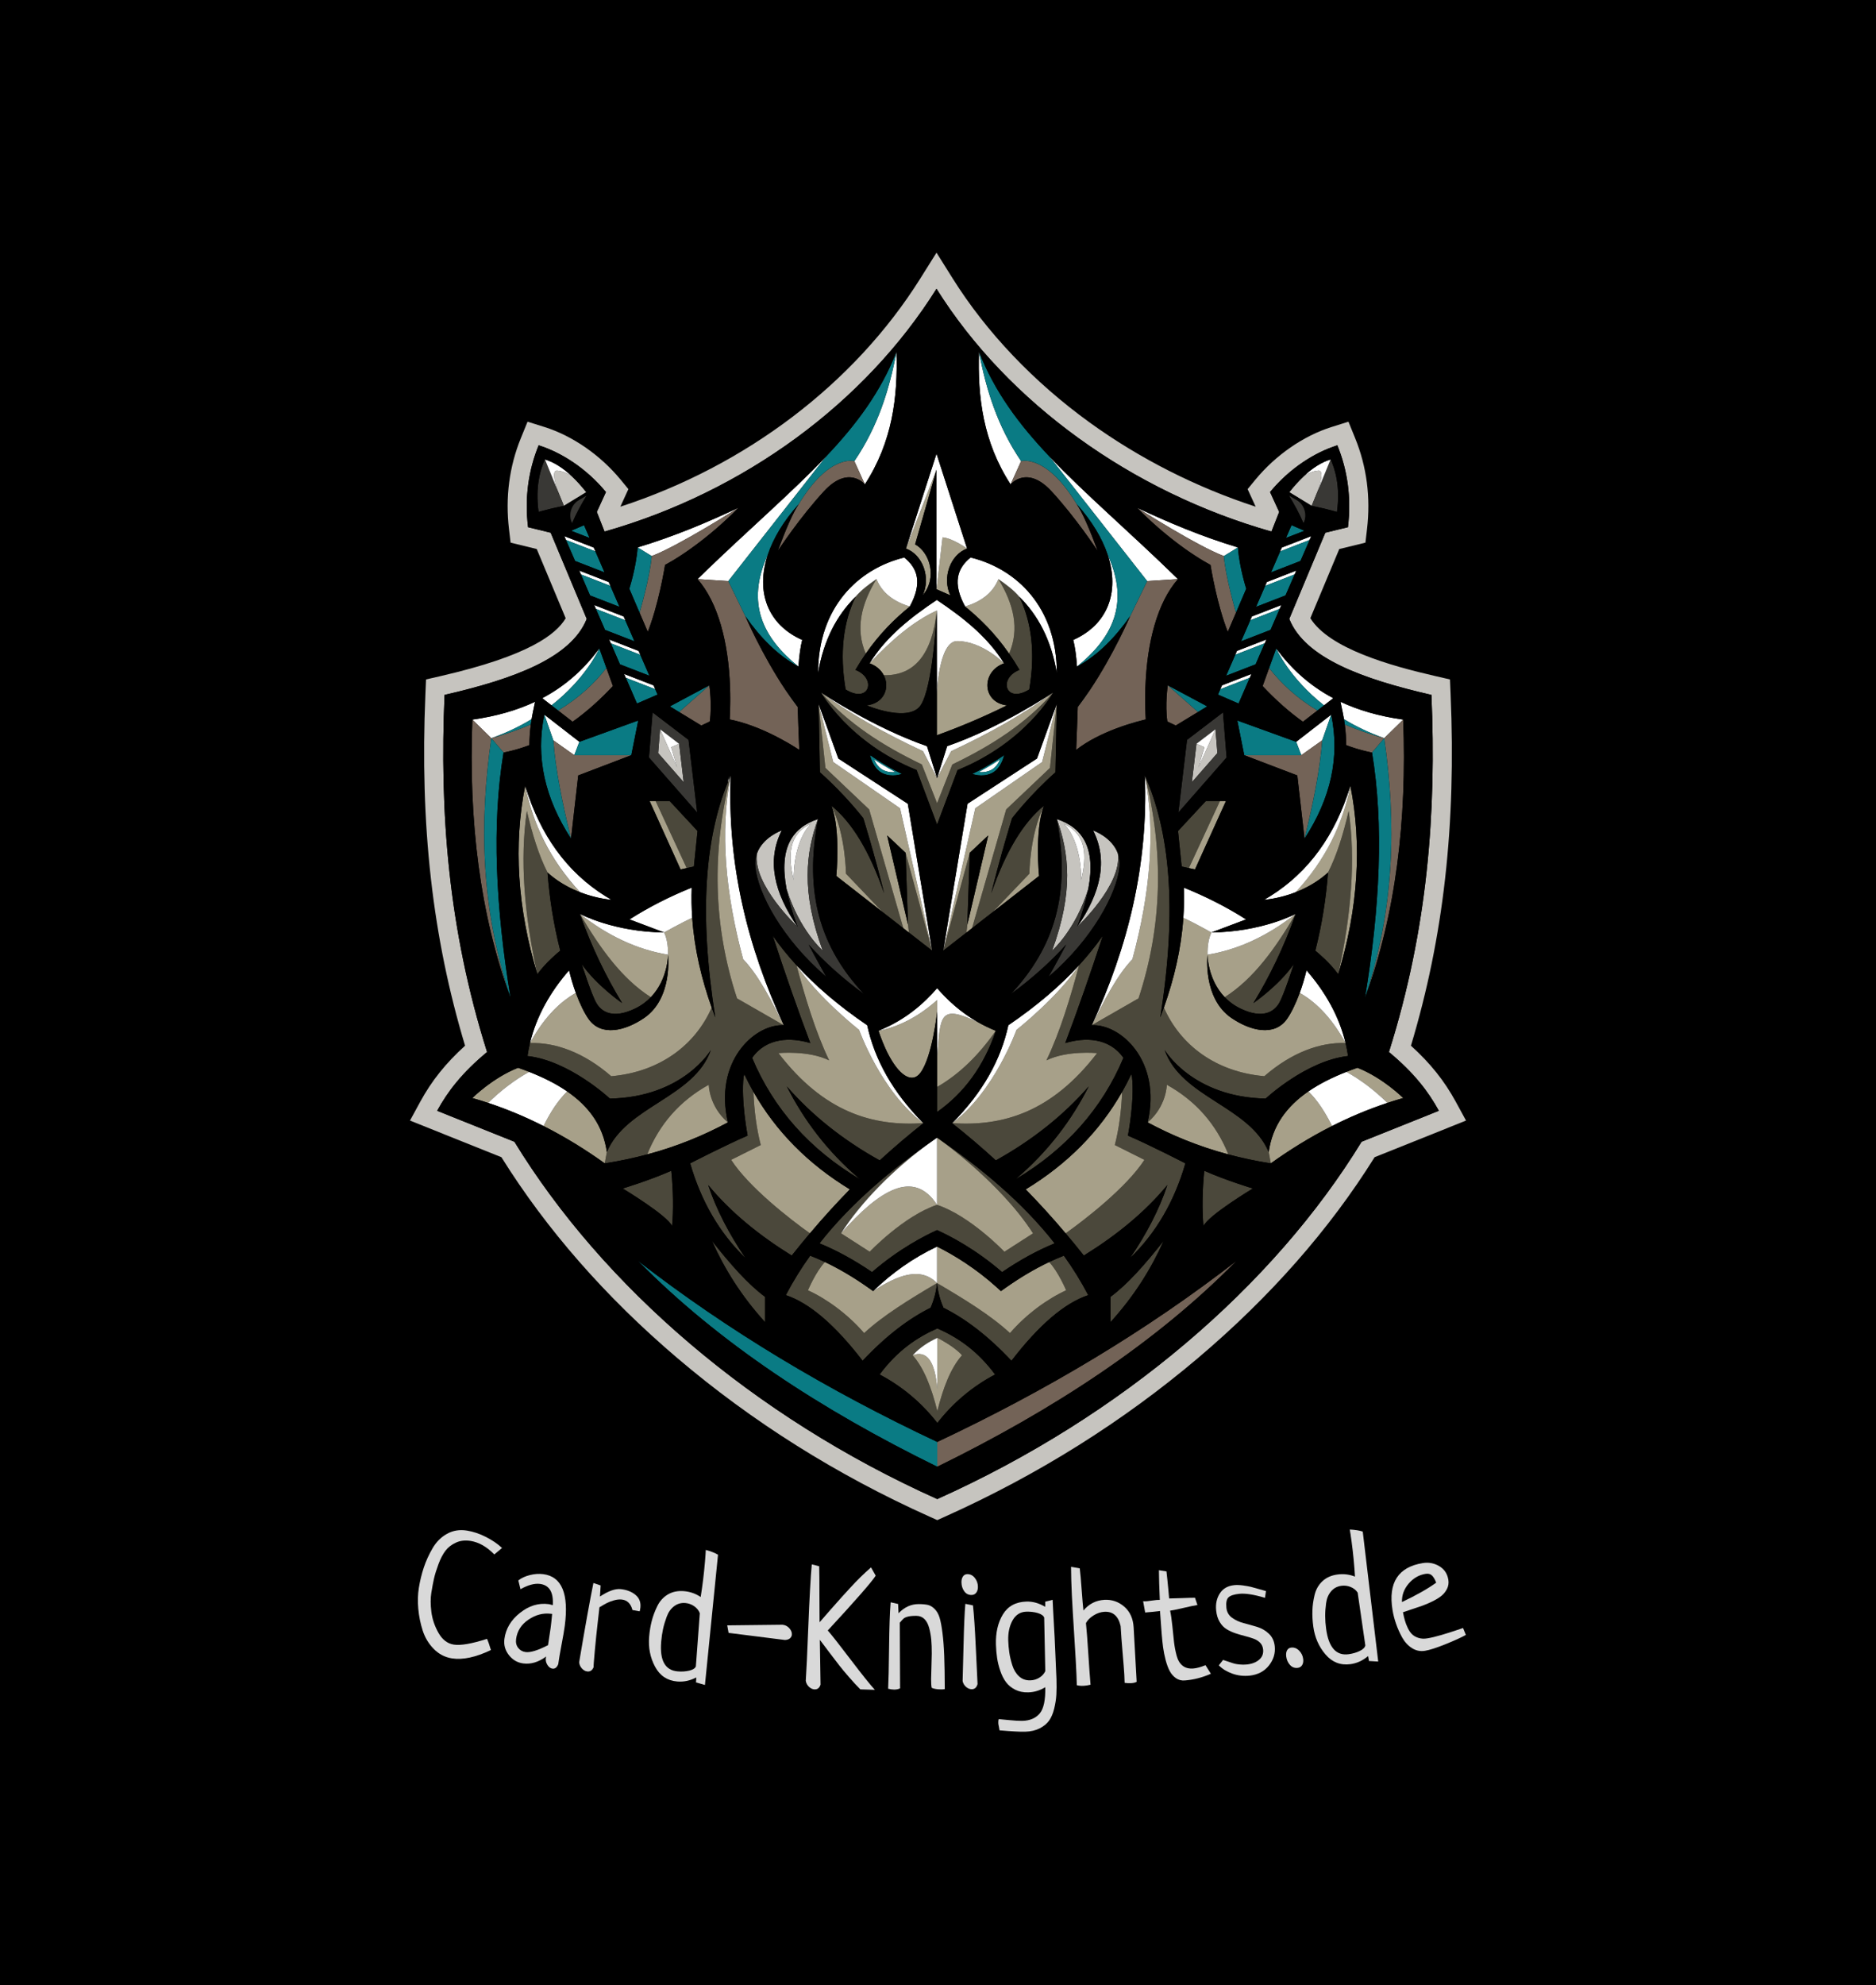 <svg viewBox="27.5 27.5 520 549.998" xmlns="http://www.w3.org/2000/svg"><rect x="27.5" y="27.5" width="520" height="549.998" fill="#808080" stroke="none"/><rect fill="rgba(0, 0, 0, 1)" y="27.5" x="27.5" width="100%" height="100%"></rect> <svg style="overflow: visible;" fill-opacity="0" fill="#ffffff" height="380" width="380" preserveAspectRatio="none" xmlns="http://www.w3.org/2000/svg" y="97.5" x="97.5"><rect style="" y="0" x="0" height="380" width="380" stroke="#000" stroke-width="0"></rect></svg> <svg style="overflow: visible;" preserveAspectRatio="xMinYMin" width="292.719" height="351.151" xml:space="preserve" viewBox="124.04 30.95 934.73 1121.32" y="97.5" x="141.141" id="_x32_" version="1.1" xmlns:xlink="http://www.w3.org/1999/xlink" xmlns="http://www.w3.org/2000/svg"><path style="fill: #c6c4bf; fill-opacity: 1;" d="M1049.62,782.01c-10.02-18.37-22.45-33.95-39.6-49.45c28.9-95.91,40.07-195.12,35.1-311.11l-0.55-12.93  l-12.61-2.89c-40.3-9.24-94.25-24.42-110.98-51.29l25.6-61.18l23.14-5.65l1.39-11.69c3.36-28.26-0.18-55.46-10.51-80.85l-5.89-14.47  l-14.91,4.68c-24.9,7.81-49.54,24.86-67.59,46.76l-6.76,8.21l7.13,15.54c-52.27-16.99-102.68-42.5-146.81-74.39  c-49.5-35.77-91.45-79.83-121.31-127.43l-14.38-22.92l-14.38,22.92c-58.29,92.92-154.31,165.69-265.47,201.82l7.13-15.55l-6.76-8.21  c-18.05-21.91-42.69-38.95-67.59-46.76l-14.91-4.68l-5.89,14.47c-10.34,25.39-13.87,52.59-10.51,80.85l1.39,11.69l23.14,5.65  l25.63,61.26c-8.6,14.22-32.3,33.16-111.01,51.22l-12.61,2.89l-0.55,12.93c-4.97,115.99,6.2,215.2,35.1,311.11  c-17.14,15.5-29.57,31.07-39.6,49.45l-9.15,16.78l80.93,32.42c39.91,63.95,92.2,123.66,155.51,177.54  c66.27,56.41,141.4,103.64,223.32,140.4l6.95,3.12l6.95-3.12c82.11-36.84,157.46-84.07,223.94-140.37  c63.85-54.07,116.38-113.78,156.2-177.57l80.93-32.42L1049.62,782.01z M966.34,817.53c-78,127.38-211.92,242.69-375.6,316.13  c-163.67-73.44-296.27-188.75-374.27-316.13l-68.38-27.39c9.29-17.03,22.02-33.59,44.18-51.99  c-34.51-109.23-42.06-212.59-37.63-315.96c61.33-14.07,112.04-32.7,125.84-67.22l-31.91-76.25l-20.03-4.89  c-3.12-26.25,0.36-50.28,9.38-72.45c19.9,6.24,42.17,20.25,59.57,41.36l-8.07,17.59l6.81,17.37  c123.41-35.03,230.43-113.71,293.85-214.8c63.42,101.09,173.09,179.77,296.49,214.8l6.81-17.37l-8.07-17.59  c17.4-21.11,39.67-35.12,59.57-41.36c9.02,22.17,12.5,46.2,9.38,72.45l-20.03,4.89l-31.91,76.25  c13.8,34.52,64.51,53.16,125.84,67.22c4.43,103.37-3.12,206.73-37.63,315.96c22.16,18.4,34.89,34.96,44.18,51.99L966.34,817.53z   M750.69,562.65c3.69,27.71-36.04,64.71-36.04,64.71c20.87-30.24,27.47-58.87,13.99-85.27  C729.15,542.27,745.59,548.17,750.69,562.65z M724.41,593.93c6.99-36.8-5.31-54.42-27.84-61.87c10.7,29.69,15.09,64.14-4.22,116.45  C692.36,648.5,713.08,630.39,724.41,593.93L724.41,593.93z M718.14,585.98c0.14-24.89-7.79-42.68-15.41-49.7  C726.41,546.56,721.29,572.08,718.14,585.98z M467.12,627.36c0,0-39.73-37-36.04-64.71c5.09-14.48,21.54-20.38,22.06-20.56  C439.65,568.49,446.25,597.12,467.12,627.36z M485.19,532.06c-22.53,7.45-34.83,25.08-27.84,61.87v0.01  c11.33,36.46,32.05,54.56,32.05,54.56C470.1,596.19,474.49,561.74,485.19,532.06z M479.04,536.28c-7.62,7.02-15.55,24.81-15.41,49.7  C460.48,572.08,455.36,546.56,479.04,536.28z M837.01,452.59l1.69,21.11l-22.59,25.76l4.06-34.02l7.02,3.03l-5.26,17.91  L837.01,452.59z M940.15,259.11c1.46,0.39,2.92,0.79,4.4,1.22c0,0,0,0,0,0C943.08,259.9,941.61,259.5,940.15,259.11z M922.14,254.96  c1.19,0.23,2.39,0.48,3.58,0.73C924.53,255.44,923.33,255.19,922.14,254.96L922.14,254.96z M939.56,215.37  c-0.11-0.26-0.22-0.52-0.34-0.78l0-0.01C939.34,214.84,939.45,215.11,939.56,215.37z M922.14,254.96l-19.82-12.08  c4.17-5.25,8.49-10.08,12.97-14.28h0.01c0,0,6.52-4.58,12.81-4.86c6.32-0.28-0.4,17.59-0.4,17.59l0.06-0.14L922.14,254.96z   M362.25,465.44l4.06,34.02l-22.59-25.76l1.69-21.11l15.06,33.8l-5.26-17.91L362.25,465.44z M243.19,214.58l0,0.01  c-0.12,0.26-0.23,0.52-0.34,0.78C242.97,215.11,243.08,214.84,243.19,214.58z M237.86,260.32c1.48-0.43,2.94-0.82,4.4-1.22  C240.8,259.5,239.34,259.9,237.86,260.32C237.86,260.32,237.86,260.32,237.86,260.32z M280.1,242.88l-19.82,12.08l-5.63-13.77  l0.06,0.14c0,0-6.72-17.87-0.4-17.59c6.28,0.28,12.81,4.86,12.81,4.86h0.01C271.61,232.8,275.93,237.63,280.1,242.88z M256.7,255.69  c1.2-0.25,2.4-0.5,3.58-0.73l0,0C259.09,255.19,257.89,255.44,256.7,255.69z" class="st0"></path><path style="fill: #393835; fill-opacity: 1;" d="M750.69,562.65c1.21,3.42,1.78,7.34,1.35,11.76c-2.27,23.42-23.93,63.95-62.72,97.15  c0.32-0.58,10.55-18.84,15.54-28.47c-14.14,15.63-30.44,30.22-48.94,43.76c38.59-41.42,53.14-89.05,40.66-154.79  c10.7,29.69,15.09,64.14-4.22,116.45c0,0,20.72-18.11,32.05-54.56c-1.85,9.74-5.05,20.82-9.77,33.42  C714.64,627.36,754.37,590.36,750.69,562.65z M525.85,686.85c-38.59-41.42-53.14-89.05-40.66-154.79  c-10.7,29.69-15.09,64.14,4.22,116.45c0,0-20.72-18.11-32.05-54.56c1.85,9.74,5.05,20.82,9.77,33.42c0,0-39.73-37-36.04-64.71  c-1.21,3.42-1.78,7.34-1.35,11.76c2.27,23.42,23.93,63.95,62.72,97.15c-0.32-0.58-10.55-18.84-15.54-28.47  C491.05,658.72,507.35,673.31,525.85,686.85z M843.64,437.69l3.2,39.9l-42.69,48.69l7.67-64.3L843.64,437.69z M838.7,473.7  l-1.69-21.11l-16.83,12.85l-4.06,34.02L838.7,473.7z M914.91,270.37l6.38-13.33l-19.35-11.35  C906.95,253.92,911.43,262.15,914.91,270.37z M945.52,244.34c-0.02-0.82-0.05-1.62-0.09-2.43c-0.01-0.2-0.01-0.41-0.02-0.61  c-0.04-0.73-0.09-1.45-0.15-2.16c-0.02-0.27-0.04-0.55-0.06-0.82c-0.06-0.66-0.13-1.3-0.2-1.95c-0.04-0.32-0.07-0.65-0.11-0.97  c-0.07-0.59-0.16-1.18-0.25-1.77c-0.05-0.37-0.1-0.73-0.16-1.1c-0.09-0.54-0.19-1.08-0.29-1.62c-0.07-0.39-0.14-0.79-0.22-1.18  c-0.1-0.5-0.21-1-0.32-1.5c-0.09-0.42-0.18-0.83-0.28-1.24c-0.11-0.47-0.23-0.94-0.35-1.4c-0.11-0.42-0.22-0.85-0.33-1.27  c-0.12-0.45-0.26-0.9-0.39-1.34c-0.13-0.42-0.25-0.85-0.38-1.27c-0.14-0.44-0.29-0.87-0.44-1.31c-0.14-0.41-0.28-0.83-0.42-1.23  c-0.16-0.44-0.33-0.87-0.49-1.3c-0.15-0.39-0.3-0.78-0.45-1.17c-0.18-0.44-0.37-0.88-0.56-1.32c-0.11-0.26-0.22-0.52-0.34-0.78  c-0.1-0.23-0.2-0.47-0.3-0.7l-11.16,27.3l-5.63,13.77l0,0c0,0,0,0,0,0c1.19,0.23,2.39,0.48,3.58,0.73  c4.73,0.98,9.54,2.11,14.43,3.42c1.46,0.39,2.92,0.79,4.4,1.22c0,0,0,0,0,0c0.74-5.46,1.05-10.67,0.97-15.64  C945.52,244.57,945.52,244.45,945.52,244.34z M370.59,461.98l7.67,64.3l-42.69-48.69l3.2-39.9L370.59,461.98z M366.31,499.46  l-4.06-34.02l-16.83-12.85l-1.69,21.11L366.31,499.46z M267.51,270.37c3.48-8.22,7.95-16.45,12.97-24.68l-19.35,11.35L267.51,270.37  z M254.65,241.19l-11.16-27.3c-0.1,0.23-0.2,0.47-0.3,0.7c-0.12,0.26-0.23,0.52-0.34,0.78c-0.19,0.44-0.38,0.88-0.56,1.32  c-0.16,0.39-0.3,0.78-0.45,1.17c-0.17,0.43-0.33,0.87-0.49,1.31c-0.15,0.41-0.28,0.82-0.42,1.23c-0.15,0.44-0.3,0.87-0.44,1.32  c-0.13,0.42-0.25,0.84-0.38,1.26c-0.13,0.45-0.27,0.9-0.4,1.35c-0.12,0.42-0.22,0.84-0.33,1.26c-0.12,0.47-0.24,0.94-0.36,1.41  c-0.1,0.41-0.18,0.83-0.27,1.24c-0.11,0.5-0.22,0.99-0.32,1.5c-0.08,0.39-0.14,0.79-0.22,1.18c-0.1,0.54-0.2,1.07-0.28,1.62  c-0.06,0.36-0.11,0.73-0.16,1.1c-0.09,0.59-0.17,1.17-0.25,1.77c-0.04,0.32-0.07,0.65-0.11,0.97c-0.07,0.65-0.15,1.29-0.2,1.95  c-0.02,0.27-0.04,0.55-0.06,0.82c-0.06,0.72-0.11,1.44-0.15,2.16c-0.01,0.2-0.01,0.41-0.02,0.61c-0.04,0.8-0.07,1.61-0.09,2.43  c0,0.11,0,0.22,0,0.33c-0.08,4.97,0.23,10.18,0.97,15.65c0,0,0,0,0,0c1.48-0.43,2.94-0.82,4.4-1.22c4.89-1.32,9.7-2.45,14.43-3.42  c1.2-0.25,2.4-0.5,3.58-0.73c0,0,0,0,0,0l0,0L254.65,241.19z" class="st1"></path><path style="fill: #4b483b; fill-opacity: 1;" d="M487.78,420.03c24.03,27.48,54.38,46.94,89.3,63.71l13.51,34.34l13.51-34.34  c34.92-16.78,65.27-36.24,89.3-63.71c0,0-24.4,44.29-84.66,68.64l-18.14,48.27l-18.14-48.27  C512.18,464.32,487.78,420.03,487.78,420.03z M651.77,523.55L621.55,628.6l18.3-14.26l32.47-34c0,0,0.13-33.78,12.78-60.03  c-17.96,14.55-33.58,39.91-46.56,77.39c8.69-35.38,18.44-66.41,18.44-66.41s16.06-20.93,38.4-40.62l1.21-60.67l-6.07,56.79  L651.77,523.55z M619.54,561.89L596,648.5l20.57-16.02l0.81-7.08L619.54,561.89z M525.28,531.3c0,0,9.75,31.03,18.44,66.41  c-12.98-37.49-28.59-62.84-46.56-77.39c12.65,26.24,12.78,60.03,12.78,60.03l32.47,34l18.3,14.26l-30.22-105.05l-38.73-36.74  l-6.07-56.79l1.21,60.67C509.22,510.38,525.28,531.3,525.28,531.3z M562.7,561.89l2.16,63.5l0.81,7.08l20.57,16.02L562.7,561.89z   M528.35,431.48L528.35,431.48c0.03,0.01,0.06,0.03,0.1,0.05c0.49,0.2,2.65,1.08,5.8,2.14c0.08,0.03,0.16,0.05,0.24,0.08  c0.27,0.09,0.56,0.18,0.85,0.28c0.15,0.05,0.3,0.1,0.46,0.15c0.25,0.08,0.51,0.16,0.77,0.24c0.21,0.06,0.41,0.13,0.62,0.19  c0.24,0.07,0.49,0.15,0.74,0.22c0.25,0.07,0.49,0.15,0.74,0.22c0.23,0.07,0.47,0.14,0.71,0.2c0.28,0.08,0.57,0.16,0.85,0.24  c0.22,0.06,0.45,0.12,0.68,0.18c0.31,0.08,0.63,0.17,0.95,0.25c0.22,0.06,0.44,0.11,0.66,0.17c0.34,0.08,0.68,0.17,1.02,0.25  c0.21,0.05,0.42,0.1,0.63,0.15c0.37,0.09,0.74,0.17,1.12,0.25c0.2,0.04,0.39,0.09,0.59,0.13c0.41,0.09,0.83,0.17,1.25,0.25  c0.16,0.03,0.33,0.07,0.49,0.1c0.5,0.09,1,0.18,1.5,0.27c0.09,0.02,0.18,0.03,0.28,0.05c1.21,0.2,2.43,0.38,3.66,0.51  c0.07,0.01,0.14,0.01,0.21,0.02c0.53,0.06,1.06,0.11,1.59,0.15c0.17,0.01,0.33,0.02,0.49,0.03c0.43,0.03,0.87,0.06,1.3,0.08  c0.2,0.01,0.41,0.01,0.61,0.02c0.39,0.01,0.78,0.02,1.17,0.03c0.22,0,0.45,0,0.67,0c0.36,0,0.73-0.01,1.09-0.02  c0.24-0.01,0.47-0.02,0.7-0.03c0.35-0.02,0.69-0.04,1.03-0.07c0.24-0.02,0.48-0.04,0.71-0.07c0.33-0.03,0.66-0.07,0.99-0.12  c0.24-0.03,0.48-0.07,0.71-0.1c0.32-0.05,0.63-0.11,0.94-0.17c0.23-0.05,0.47-0.09,0.7-0.15c0.31-0.07,0.61-0.15,0.9-0.22  c0.23-0.06,0.45-0.12,0.68-0.19c0.29-0.09,0.58-0.19,0.86-0.28c0.22-0.08,0.44-0.15,0.65-0.23c0.28-0.11,0.56-0.23,0.83-0.35  c0.2-0.09,0.41-0.18,0.61-0.27c0.28-0.14,0.55-0.29,0.81-0.44c0.18-0.1,0.37-0.2,0.54-0.3c0.29-0.18,0.56-0.37,0.83-0.56  c0.14-0.1,0.29-0.19,0.43-0.3c0.41-0.31,0.8-0.64,1.17-0.99c11.01-10.47,15-67.5,15.87-82.47c0.02-0.41,0.04-0.77,0.06-1.11  l0.12-2.36c-4.06,37.91-19.25,57.77-46.96,57.22C548.95,415.47,544.09,429.54,528.35,431.48z M654.36,385.71  c3.08,4.43,6.14,9.19,9.17,14.35c-19.04,7.36-12.55,30.39,8.67,17.34c0.33-1.99,0.63-3.97,0.9-5.93c0.08-0.57,0.13-1.13,0.21-1.7  c0.18-1.38,0.36-2.75,0.5-4.11c0.08-0.76,0.14-1.51,0.21-2.27c0.11-1.15,0.22-2.31,0.31-3.44c0.06-0.84,0.1-1.67,0.15-2.51  c0.06-1.04,0.13-2.08,0.17-3.11c0.03-0.86,0.04-1.71,0.06-2.57c0.02-0.99,0.06-1.98,0.06-2.95c0-0.85-0.02-1.68-0.03-2.52  c-0.01-0.98-0.02-1.96-0.05-2.92c-0.03-0.8-0.08-1.58-0.12-2.38c-0.05-0.99-0.09-1.99-0.16-2.98c-0.05-0.72-0.12-1.44-0.19-2.16  c-0.09-1.04-0.18-2.09-0.29-3.12c-0.08-0.75-0.19-1.48-0.28-2.22c-0.12-0.92-0.23-1.85-0.37-2.76c-0.12-0.77-0.26-1.54-0.39-2.3  c-0.15-0.87-0.29-1.75-0.45-2.61c-0.15-0.77-0.32-1.52-0.48-2.28c-0.18-0.85-0.35-1.71-0.55-2.55c-0.17-0.73-0.37-1.45-0.56-2.17  c-0.22-0.86-0.43-1.72-0.67-2.57c-0.19-0.68-0.41-1.34-0.61-2.01c-0.27-0.88-0.52-1.76-0.81-2.63c-0.21-0.62-0.44-1.23-0.65-1.85  c-0.31-0.9-0.62-1.8-0.96-2.69c-0.23-0.6-0.48-1.18-0.71-1.77c-0.36-0.89-0.7-1.78-1.08-2.66c-0.63-1.45-1.29-2.89-1.98-4.32  c-4.91-5.82-11.51-10.8-18.47-15.6C658.42,341.85,663.76,363.85,654.36,385.71z M507.2,394.34c0.04,1.03,0.11,2.08,0.17,3.12  c0.05,0.83,0.08,1.66,0.14,2.5c0.08,1.14,0.2,2.29,0.31,3.44c0.07,0.76,0.12,1.51,0.21,2.27c0.14,1.36,0.32,2.74,0.5,4.11  c0.07,0.57,0.13,1.13,0.21,1.7c0.27,1.96,0.57,3.93,0.9,5.93c21.22,13.05,27.71-9.98,8.67-17.34c3.03-5.16,6.08-9.92,9.17-14.35  c-9.4-21.86-4.06-43.86,9.46-65.95c-6.96,4.8-13.57,9.77-18.47,15.6c-0.69,1.42-1.35,2.86-1.98,4.32c-0.38,0.88-0.72,1.77-1.08,2.66  c-0.24,0.59-0.49,1.17-0.71,1.77c-0.34,0.89-0.64,1.79-0.96,2.69c-0.22,0.62-0.45,1.23-0.65,1.85c-0.29,0.87-0.54,1.75-0.81,2.63  c-0.2,0.67-0.42,1.34-0.61,2.01c-0.24,0.85-0.45,1.71-0.67,2.57c-0.19,0.72-0.38,1.44-0.56,2.17c-0.2,0.84-0.37,1.7-0.55,2.55  c-0.16,0.76-0.33,1.51-0.48,2.28c-0.17,0.86-0.31,1.74-0.45,2.61c-0.13,0.77-0.27,1.53-0.39,2.3c-0.14,0.91-0.25,1.84-0.37,2.76  c-0.1,0.74-0.2,1.48-0.28,2.22c-0.11,1.03-0.2,2.08-0.29,3.12c-0.06,0.72-0.14,1.43-0.19,2.16c-0.07,0.98-0.11,1.98-0.16,2.98  c-0.04,0.79-0.09,1.58-0.12,2.38c-0.03,0.97-0.03,1.95-0.05,2.92c-0.01,0.84-0.03,1.67-0.03,2.52c0,0.98,0.04,1.97,0.06,2.96  C507.15,392.63,507.16,393.48,507.2,394.34z M945.63,669.3c11.68-52.99,15.55-101.56,9.29-144.37  c-4.75,20.34-10.47,39.09-18.29,54.43c-1.72,22.68-5.27,45.59-11.17,68.81l0.1,0.48C927.11,649.91,938.02,658.82,945.63,669.3z   M893.36,694.86c4.48-7.71,12.66-33.6,12.92-34.41c-12.94,18.75-35.69,34.41-35.69,34.41c14.26-23.4,26.94-49.36,37.41-78.92  c-17.69,30.16-37.09,57.38-62.8,73.72c3.72,3.87,8.34,7.37,14.09,10.12C878.76,709.09,888.8,702.69,893.36,694.86z M881.44,779.34  c0,0,35.76-33.48,72.91-37.66c-0.56-3.88-1.29-7.69-2.2-11.45c-22.24-0.82-47.59,8.17-71.91,29.32  c-42.92-3.73-74.36-27.52-88.92-60.69c-1.03,2.9-2.09,5.81-3.19,8.69c15.43-97.34,8.11-165.11-13.66-214.1  c16.88,66.91,15.7,132.7-5.59,197.26l-41.4,23.75c25.33-1.39,62.15,31.45,49.47,85.94c16.8-14.22,16.95-33.29,16.95-33.29  c25.85,14.33,43.78,35.07,54.51,61.63c11.78,3.16,24.25,5.82,37.56,7.91l-1.85-10.01c-17.18-40.75-77.24-48.06-92.08-90.28  C792.06,736.36,816.44,778.08,881.44,779.34z M813.43,575.44l27.49-59.26h-12.5l-24.57,26.43l3.24,31.44L813.43,575.44z   M732.27,739.11c-40.12,52.17-83.01,64.97-128.35,62c12.88,10.17,25.77,21.09,38.68,32.93c32.82-18.24,60.12-40.13,82.21-65.46  c-14.89,29.39-35.48,57.19-64.7,82.12c44.49-26.39,76.52-62.42,95.42-107.39c-12.76-18.13-34.28-18.2-51.49-13.08  c11.4-30.33,22.47-61.96,33.2-94.89c-6.17,8.79-13.15,17.46-20.95,25.98c-7.51,27.95-16.7,58.79-28.9,84.18  C705.9,736.48,732.27,739.11,732.27,739.11z M763.09,759.88c-0.2-0.7-0.4-1.39-0.61-2.07c-2.52,5.31-5.21,10.51-8.09,15.56  c-0.65,16.79-2.73,32.51-6.46,47.05l26.2,13.11c-15.63,24.16-52.09,52.52-69.73,65.03c5.37,6.33,10.72,12.87,16.09,19.65  c28.99-17.96,54.15-38.42,73.94-62.4c-7.18,21.62-18.41,43.15-32.99,64.61c23.26-22.47,39.32-50.59,48.93-83.78  c0,0-31.06-16.01-50.86-24.54C759.51,812.11,765.57,780.77,763.09,759.88z M744.04,954.79v22.39  c21.02-23.11,36.01-47.19,47.05-71.91C775.03,925.59,759.19,943.67,744.04,954.79z M826.38,892.18c4-9.39,43.71-33.29,43.71-33.29  s-23.45-7.02-43.02-15.68C825.31,861.52,825.08,877.85,826.38,892.18z M256.87,648.65l0.1-0.48c-5.9-23.23-9.46-46.13-11.17-68.81  c-7.82-15.34-13.55-34.09-18.29-54.43c-6.26,42.81-2.39,91.38,9.29,144.37C244.4,658.82,255.31,649.91,256.87,648.65z   M276.14,660.45c0.25,0.81,8.44,26.7,12.92,34.41c4.55,7.83,14.6,14.23,34.07,4.91c5.75-2.74,10.37-6.25,14.09-10.12  c-25.71-16.33-45.11-43.56-62.8-73.72c10.47,29.56,23.15,55.53,37.41,78.92C311.84,694.86,289.08,679.2,276.14,660.45z   M405.45,800.4c-12.42-53.39,22.67-85.98,47.92-85.98c0,0,0,0,0,0c0.52,0,1.04,0.01,1.55,0.04l-41.4-23.75  c-21.29-64.56-22.47-130.35-5.59-197.26c-0.56,1.27-1.11,2.56-1.65,3.85c-0.34,0.82-0.68,1.65-1.02,2.48  c-19.66,48.46-25.76,114.55-10.98,207.78c-1.09-2.89-2.16-5.79-3.19-8.69c-14.56,33.18-46,56.97-88.92,60.69  c-24.32-21.15-49.67-30.14-71.91-29.32c-0.91,3.76-1.64,7.57-2.2,11.45c37.16,4.18,72.91,37.66,72.91,37.66  c64.99-1.25,89.38-42.97,89.38-42.97c-14.83,42.22-74.9,49.53-92.08,90.28l-1.85,10.01c13.31-2.09,25.78-4.75,37.56-7.91  c10.73-26.56,28.66-47.29,54.51-61.63C388.5,767.11,388.65,786.17,405.45,800.4z M375.32,574.05l3.24-31.44l-24.57-26.43h-12.5  l27.49,59.26L375.32,574.05z M426.88,743.31c18.9,44.97,50.92,81.01,95.42,107.39c-29.22-24.92-49.81-52.72-64.7-82.12  c22.1,25.33,49.4,47.22,82.21,65.46c12.91-11.84,25.8-22.76,38.68-32.93c-45.34,2.97-88.23-9.84-128.35-62c0,0,26.37-2.63,44.88,6.4  c-12.21-25.39-21.4-56.23-28.9-84.18c-7.81-8.52-14.79-17.19-20.95-25.98c10.73,32.93,21.8,64.56,33.2,94.89  C461.16,725.11,439.64,725.18,426.88,743.31z M387.99,855.82c19.79,23.98,44.95,44.44,73.94,62.4c5.37-6.78,10.72-13.33,16.09-19.65  c-17.63-12.51-54.1-40.87-69.73-65.03l26.2-13.11c-3.72-14.54-5.81-30.26-6.46-47.05c-2.88-5.05-5.57-10.25-8.09-15.56  c-0.22,0.68-0.41,1.37-0.61,2.07c-2.48,20.89,3.57,52.22,3.57,52.22c-19.79,8.52-50.86,24.54-50.86,24.54  c9.61,33.19,25.68,61.31,48.93,83.78C406.4,898.97,395.17,877.44,387.99,855.82z M391.33,905.27c11.04,24.72,26.03,48.8,47.05,71.91  v-22.39C423.23,943.67,407.39,925.59,391.33,905.27z M312.32,858.88c0,0,39.71,23.9,43.71,33.29c1.3-14.32,1.07-30.65-0.69-48.98  C335.78,851.86,312.32,858.88,312.32,858.88z M590.64,791.2c23.65-16.66,41.32-40.37,51.92-71.82  c-14.86,21.21-31.94,38.21-51.92,49.68V791.2z M689.79,923.96c8.03,8.35,15.05,25.02,15.05,25.02c-16.09,7.29-35.1,20.9-49.72,37.84  c-16.93-15.63-40.33-30.02-64.57-44.23c0.72,7.54,2.64,14.83,5.7,21.83c19.04,9.47,38.98,24.36,60.17,46.88  c24.15-31.4,46.83-51.01,67.95-58.05c-6.39-12.24-13.62-23.85-21.55-34.9C698.49,920.03,694.14,921.9,689.79,923.96z M476.27,948.98  c0,0,7.02-16.67,15.05-25.02c-4.36-2.06-8.7-3.93-13.05-5.62c-7.93,11.05-15.15,22.66-21.55,34.9c21.12,7.04,43.8,26.65,67.95,58.05  c21.19-22.52,41.13-37.41,60.17-46.88c3.06-7,4.98-14.29,5.7-21.83c-24.24,14.21-47.64,28.6-64.57,44.23  C511.37,969.88,492.36,956.27,476.27,948.98z M590.41,813.98c0.04-0.03,0.07-0.05,0.11-0.08c0,0-0.01,0.01-0.01,0.01  C590.47,813.93,590.44,813.95,590.41,813.98z M574.94,824.95c-2.11,1.54-4.21,3.08-6.29,4.63c-0.18,0.14-0.36,0.28-0.55,0.41  c-2.2,1.64-4.38,3.3-6.55,4.96c-0.31,0.24-0.62,0.49-0.93,0.73c-2.03,1.57-4.05,3.14-6.06,4.73c-0.39,0.31-0.77,0.63-1.16,0.94  c-1.91,1.53-3.82,3.06-5.71,4.61c-0.48,0.4-0.96,0.8-1.44,1.2c-1.78,1.47-3.57,2.95-5.32,4.45c-0.47,0.4-0.92,0.8-1.38,1.2  c-1.76,1.51-3.52,3.02-5.25,4.55c-0.59,0.52-1.17,1.06-1.76,1.58c-1.59,1.42-3.18,2.83-4.74,4.27c-0.58,0.53-1.14,1.07-1.71,1.6  c-1.56,1.44-3.12,2.89-4.65,4.35c-0.43,0.41-0.85,0.84-1.28,1.25c-1.66,1.6-3.31,3.19-4.94,4.81c-0.72,0.72-1.42,1.45-2.14,2.18  c-1.32,1.33-2.64,2.66-3.93,4.01c-0.88,0.91-1.73,1.85-2.6,2.77c-1.11,1.18-2.23,2.35-3.32,3.54c-1.02,1.12-2.02,2.25-3.02,3.38  c-0.91,1.02-1.83,2.02-2.73,3.05c-1.13,1.29-2.22,2.61-3.33,3.91c-0.75,0.88-1.51,1.76-2.25,2.65c-1.83,2.21-3.63,4.44-5.4,6.7  c15.35,6.29,30.67,14.67,46.51,25.44c23.79-20.6,46.71-32.26,57.56-37.15c10.84,4.88,33.77,16.55,57.56,37.15  c15.84-10.77,31.16-19.15,46.51-25.44c-1.77-2.26-3.57-4.49-5.4-6.7c-0.74-0.89-1.5-1.76-2.25-2.65c-1.11-1.31-2.2-2.62-3.33-3.91  c-0.9-1.03-1.82-2.03-2.73-3.05c-1.01-1.13-2-2.27-3.02-3.38c-1.35-1.47-2.73-2.92-4.1-4.37c-0.61-0.64-1.2-1.29-1.81-1.93  c-1.23-1.28-2.48-2.53-3.73-3.8c-0.78-0.79-1.55-1.6-2.35-2.39c-1.34-1.33-2.71-2.65-4.07-3.97c-0.72-0.7-1.43-1.41-2.15-2.1  c-1.48-1.41-2.98-2.8-4.48-4.19c-0.63-0.59-1.25-1.18-1.89-1.77c-1.43-1.31-2.89-2.6-4.34-3.9c-0.72-0.65-1.44-1.3-2.17-1.95  c-1.69-1.49-3.4-2.96-5.12-4.43c-0.51-0.43-1.01-0.88-1.51-1.31c-1.76-1.49-3.54-2.97-5.32-4.45c-0.48-0.4-0.95-0.8-1.44-1.2  c-1.89-1.55-3.8-3.08-5.71-4.61c-0.39-0.31-0.77-0.63-1.17-0.94c-2.15-1.71-4.32-3.4-6.51-5.09c-0.16-0.12-0.32-0.25-0.48-0.38  c-2.18-1.68-4.38-3.34-6.59-4.99c-0.17-0.13-0.34-0.26-0.51-0.39c-2.21-1.65-4.44-3.29-6.68-4.92c-0.17-0.13-0.34-0.25-0.51-0.38  c-2.29-1.66-4.6-3.32-6.92-4.96c-0.13-0.09-0.25-0.18-0.38-0.27c-2.39-1.69-4.79-3.37-7.21-5.04c-0.06-0.04-0.11-0.08-0.17-0.12  c0,0,0,0,0,0c1.79,1.25,55.9,39.34,84.93,84.66l-25.36,16.29c0,0-30.31-31.8-59.62-41.5c-29.31,9.7-59.62,41.5-59.62,41.5  l-25.36-16.29c17.04-26.67,46.22-57.28,81.47-82.24c-1.3,0.91-2.61,1.82-3.91,2.73c-0.28,0.2-0.55,0.4-0.83,0.59  c-2.16,1.54-4.32,3.08-6.46,4.63C575.54,824.5,575.24,824.73,574.94,824.95z M641.94,1023.45c-20.06,10.58-37.35,25.14-51.11,42.9  c-13.77-17.76-31.05-32.32-51.11-42.9c15.78-21.2,33.03-32.82,51.11-40.78C608.91,990.63,626.16,1002.25,641.94,1023.45z   M612.67,1006.44c-6.98-8.05-21.84-15.43-21.84-15.43c-7.6,3.48-13.81,7.65-18.85,12.41c-1.09,0.99-2.11,2-2.99,3.02  c9.98,11.32,16.71,28.7,21.84,49.5C595.95,1035.13,602.69,1017.76,612.67,1006.44z" class="st2"></path><path style="fill: #a7a089; fill-opacity: 1;" d="M599.51,467.56l-8.92,28.26v0L599.51,467.56z M577.08,483.74l13.51,34.34l13.51-34.34  c34.92-16.78,65.27-36.24,89.3-63.71c-26,19.05-56.47,36.22-90.33,51.97l-12.48,23.83h0l0,0L578.11,472  c-33.86-15.75-64.33-32.92-90.33-51.97C511.81,447.5,542.16,466.96,577.08,483.74z M624.43,522.52L596,648.5l23.54-86.61l16.3-15.33  l-18.46,78.84l-0.81,7.08l4.98-3.88l30.22-105.05l38.73-36.74l6.07-56.79l-12.99,51.59L624.43,522.52z M685.09,520.32  c-12.65,26.24-12.78,60.03-12.78,60.03l-32.47,34l-18.3,14.26l59.31-46.21C680.86,582.4,676.83,542.29,685.09,520.32z   M530.47,523.55L560.7,628.6l4.98,3.88l-0.81-7.08l-18.46-78.84l16.3,15.33l23.54,86.61l-28.43-125.98l-59.15-40.91l-12.99-51.59  l6.07,56.79L530.47,523.55z M509.93,580.34c0,0-0.13-33.78-12.78-60.03c8.26,21.97,4.23,62.08,4.23,62.08l59.31,46.21l-18.3-14.26  L509.93,580.34z M530.86,394.28c6.02,2.13,10.21,6.03,12.55,10.52c27.72,0.55,42.9-19.31,46.96-57.22  C569.63,357.04,549.98,373.93,530.86,394.28z M649.91,394.28c0,0-19.12-19.58-41.42-19.7c-16.57-0.09-18.1,47.06-18.1,47.06v36.29  c20.95-7.58,41.77-16.4,62.03-26.44C630.03,428.72,629.62,401.44,649.91,394.28z M673.89,372.38c-0.07-0.63-0.17-1.24-0.25-1.86  c0.09,0.74,0.2,1.48,0.28,2.22C673.91,372.63,673.9,372.5,673.89,372.38z M654.36,385.71c9.4-21.86,4.06-43.86-9.46-65.95  c-5.15,12.72-15.78,20.01-29.46,24.27C628.62,354.85,641.67,367.45,654.36,385.71z M566.39,344.04  c-13.68-4.26-24.31-11.55-29.46-24.27c-13.52,22.09-18.86,44.09-9.46,65.95C540.15,367.45,553.2,354.85,566.39,344.04z   M507.94,372.38c-0.01,0.12-0.02,0.24-0.03,0.36c0.08-0.75,0.19-1.48,0.28-2.22C508.11,371.14,508.01,371.76,507.94,372.38z   M602.34,334.12c-7.36-15.34-0.25-35.91,14.8-41.37c0,0-12.5-9.06-21.69-9.94l-5.36,45.94L602.34,334.12z M577.83,334.12  c13.33-15.77,6.25-38.07-6.67-45.1l18.93-66.05l-27.06,69.77C578.08,298.21,585.19,318.77,577.83,334.12z M907.99,615.94  c-0.01,0.01-0.01,0.01-0.02,0.01c-24.5,19.25-50.45,31.59-78.02,36.1c0,0,0,21.78,15.24,37.61  C870.9,673.32,890.3,646.1,907.99,615.94z M911.57,685.87c-3.64,9.94-7.68,17.99-11.3,23.11c-11.1,15.68-32.29,10.54-49.11-0.91  c-25.68-17.49-21.2-56.03-21.2-56.03c-0.12-7.97,1-14.56,3.46-19.67c0,0-15.19-8.54-24.86-12.93c-1.92,27.69-8.22,53.98-17.23,79.41  c14.56,33.18,46,56.97,88.92,60.69c24.32-21.15,49.67-30.14,71.91-29.32C941.4,710.74,928.25,695.3,911.57,685.87z M793.92,767.11  c0,0-0.15,19.07-16.95,33.29c21.11,11.33,44.44,21.11,71.45,28.34C837.69,802.18,819.76,781.44,793.92,767.11z M774.49,493.45  c9.74,49.99,4.65,104.66-11.01,162.65c-13.42,13.85-24.72,36.03-35.98,58.35l41.4-23.75C790.19,626.15,791.37,560.36,774.49,493.45z   M884.13,826.64l1.85,10.01c16.13-11.55,34.18-22.91,54.16-33.01c-6.05-12.31-12.9-22.8-20.93-30.62  C900.2,786.12,887.35,803.23,884.13,826.64z M962.68,752.08c-3.32,1.15-6.56,2.35-9.74,3.6c13.1,7.34,25.19,16.61,36.27,27.48  c4.58-1.52,9.23-2.96,13.97-4.3C1003.17,778.86,985.43,761.06,962.68,752.08z M925.55,648.65l-0.1-0.48  c-0.03,0.11-0.06,0.22-0.08,0.33C925.36,648.5,925.43,648.55,925.55,648.65z M936.62,579.36c7.82-15.34,13.55-34.09,18.29-54.43  c6.26,42.81,2.39,91.38-9.29,144.37c17.77-58.21,21.12-114.82,10.8-166.68c-6.86,33.97-21.91,65.35-48.45,94.09  c1.9-0.74,3.85-1.55,5.82-2.46C921.4,590.75,929.36,585.95,936.62,579.36z M846.25,516.18h-5.33l-27.49,59.26l5.43,1.19  L846.25,516.18z M660.87,718.58c0,0-19.68,55.11-56.95,82.53c45.34,2.97,88.23-9.84,128.35-62c0,0-26.37-2.63-44.88,6.4  c12.21-25.39,21.4-56.23,28.9-84.18C697.55,689.65,660.87,718.58,660.87,718.58z M754.38,773.38  c-19.91,34.99-48.48,63.88-85.35,86.28c11.77,12.03,23.57,24.95,35.36,38.91c17.63-12.51,54.1-40.87,69.73-65.03l-26.2-13.11  C751.65,805.88,753.73,790.16,754.38,773.38z M388.5,767.11c-25.85,14.33-43.78,35.07-54.51,61.63  c27.02-7.22,50.34-17.01,71.45-28.34C388.65,786.17,388.5,767.11,388.5,767.11z M263.2,773.02c-8.03,7.82-14.87,18.31-20.93,30.62  c19.97,10.1,38.03,21.45,54.16,33.01l1.85-10.01C295.07,803.23,282.21,786.12,263.2,773.02z M179.25,778.86  c4.73,1.34,9.38,2.78,13.97,4.3c11.08-10.87,23.17-20.14,36.27-27.48c-3.18-1.25-6.42-2.45-9.74-3.6  C196.98,761.06,179.25,778.86,179.25,778.86z M274.43,615.94c17.69,30.16,37.09,57.38,62.8,73.72  c15.24-15.82,15.24-37.61,15.24-37.61c-27.56-4.51-53.52-16.85-78.02-36.1C274.43,615.95,274.43,615.95,274.43,615.94z   M391.09,698.86c-9.01-25.43-15.31-51.73-17.23-79.41c-9.67,4.39-24.86,12.93-24.86,12.93c2.46,5.11,3.58,11.7,3.46,19.67  c0,0,4.48,38.53-21.2,56.03c-16.82,11.45-38.01,16.59-49.11,0.91c-3.62-5.12-7.66-13.17-11.3-23.11  c-16.69,9.43-29.83,24.87-40.59,44.37c22.24-0.82,47.59,8.17,71.91,29.32C345.09,755.83,376.53,732.04,391.09,698.86z   M454.92,714.46c-11.26-22.33-22.55-44.5-35.98-58.35c-15.66-58-20.76-112.66-11.01-162.65c-16.88,66.91-15.7,132.7,5.59,197.26  L454.92,714.46z M227.5,524.93c4.75,20.34,10.47,39.09,18.29,54.43c7.26,6.59,15.22,11.39,22.82,14.89  c1.97,0.91,3.92,1.72,5.82,2.46c-26.54-28.74-41.59-60.13-48.45-94.09c-10.33,51.86-6.97,108.47,10.8,166.68  C225.11,616.3,221.24,567.74,227.5,524.93z M257.05,648.5c-0.03-0.11-0.06-0.22-0.08-0.33l-0.1,0.48  C256.99,648.55,257.05,648.5,257.05,648.5z M368.99,575.44l-27.49-59.26h-5.33l27.39,60.45L368.99,575.44z M375.32,574.05  l-6.33,1.39l0,0L375.32,574.05z M450.15,739.11c40.12,52.17,83.01,64.97,128.35,62c-37.27-27.42-56.95-82.53-56.95-82.53  s-36.68-28.93-55.42-57.25c7.51,27.95,16.7,58.79,28.9,84.18C476.51,736.48,450.15,739.11,450.15,739.11z M513.39,859.66  c-36.87-22.4-65.45-51.29-85.35-86.28c0.65,16.79,2.73,32.51,6.46,47.05l-26.2,13.11c15.63,24.16,52.09,52.52,69.73,65.03  C489.82,884.61,501.62,871.69,513.39,859.66z M546.35,738.24c10.42,20.94,22.02,28.07,29.31,18.54  c10.81-14.15,14.98-54.36,14.98-54.36v-10.21c-16.83,14.93-34.03,23.71-51.91,27.17C540.96,726.01,543.5,732.29,546.35,738.24z   M642.56,719.38c-5.76-2.34-11.03-4.92-15.88-7.68c-33.96-15.81-33.11-6.7-36.04,31.32v26.04  C610.62,757.59,627.7,740.59,642.56,719.38z M587.06,816.31c-1.31,0.91-2.62,1.82-3.92,2.74c1.3-0.92,2.61-1.82,3.91-2.73  C587.05,816.32,587.06,816.32,587.06,816.31z M505.58,898.56l25.36,16.29c0,0,30.31-31.8,59.62-41.5  C569.84,841.49,539.58,860.15,505.58,898.56z M590.6,813.9c-0.02-0.01-0.03-0.02-0.05-0.03v59.49c29.31,9.7,59.62,41.5,59.62,41.5  l25.36-16.29C646.5,853.25,592.39,815.16,590.6,813.9z M534.01,949.66l-4.31-3.04c-13.13-9.23-25.8-16.72-38.37-22.66  c-8.03,8.35-15.05,25.02-15.05,25.02c16.09,7.29,35.1,20.9,49.72,37.84c16.93-15.63,40.33-30.02,64.57-44.23  C575.67,927.7,555.55,935.62,534.01,949.66z M651.41,946.62l-4.31,3.04l-3.91-3.54c-17.88-16.17-37.57-28.41-52.64-35.84v32.31  c24.24,14.21,47.64,28.6,64.57,44.23c14.62-16.94,33.63-30.55,49.72-37.84c0,0-7.02-16.67-15.05-25.02  C677.22,929.9,664.54,937.39,651.41,946.62z M590.82,991.01v45.67c-2.08-25.95-9.79-34.72-21.84-30.25  c9.98,11.32,16.71,28.7,21.84,49.5c5.13-20.81,11.86-38.18,21.84-49.5C605.69,998.39,590.82,991.01,590.82,991.01z M571.97,1003.42  c-1.09,0.99-2.11,2-2.99,3.02C569.92,1005.4,570.93,1004.4,571.97,1003.42z" class="st3"></path><path style="fill: #FFFFFF;" d="M629.82,490.62c-0.89,0-1.72-0.05-2.48-0.14c7.12-3.69,14.5-8.32,19.09-11.31c-1.47,3.4-4.07,7.65-8.39,9.68  C635.53,490.03,632.76,490.62,629.82,490.62z M693.4,420.03l-0.04,0.02c-1.4,0.94-46.58,31.2-93.85,47.52l-8.92,28.26L603.07,472  C636.93,456.25,667.4,439.08,693.4,420.03z M551.35,490.62L551.35,490.62c0.88,0,1.71-0.05,2.48-0.14  c-7.12-3.68-14.5-8.32-19.09-11.31c1.47,3.4,4.07,7.65,8.39,9.68C545.65,490.03,548.41,490.62,551.35,490.62z M590.59,495.83  L590.59,495.83L590.59,495.83l-8.92-28.26c-47.27-16.31-92.45-46.58-93.85-47.52l-0.04-0.02c26,19.05,56.47,36.22,90.33,51.97  L590.59,495.83L590.59,495.83z M683.58,481.61l12.99-51.59l-17.53,48.46l-61.48,40.02L596,648.5l28.43-125.98L683.58,481.61z   M485.67,430.02l12.99,51.59l59.15,40.91l28.43,125.98l-21.57-130l-61.48-40.02L485.67,430.02z M608.48,374.58  c22.3,0.13,41.42,19.7,41.42,19.7c-14.69-23.67-36.44-40.65-59.52-56.12c-23.09,15.47-44.83,32.45-59.52,56.12  c19.12-20.35,38.77-37.24,59.51-46.7l0.01-0.12v74.18C590.38,421.64,591.91,374.48,608.48,374.58z M615.44,344.04  c13.68-4.26,24.31-11.55,29.46-24.27c6.96,4.8,13.57,9.77,18.47,15.6c16.31,16.15,28.22,37.81,33.2,67.64  c0-57.99-35.24-92.32-76.29-102.35C608.42,310.12,604,323.21,615.44,344.04z M518.45,335.36c4.91-5.82,11.51-10.8,18.47-15.6  c5.15,12.72,15.78,20.01,29.46,24.27c11.44-20.83,7.02-33.92-4.85-43.38c-41.05,10.02-76.29,44.36-76.29,102.35  C490.23,373.17,502.14,351.52,518.45,335.36z M590.09,328.75l5.36-45.94c9.19,0.88,21.69,9.94,21.69,9.94l-27.05-83.95l-27.06,83.95  l27.06-69.77V328.75z M741.55,298.14c11.04,33.07-0.05,62.03-30.43,75.43c1.58,6.07,2.67,14.03,3.32,23.6  C745.38,372.11,761.53,341.68,741.55,298.14z M689.9,211.15l86.65,110.37l27.25-1.76C760.03,277.04,721.14,244.17,689.9,211.15z   M664.98,215.39c-20.99-30.83-31.03-63.48-37.31-96.76c-1.25,40.07,3.56,79.65,27.99,117.33L664.98,215.39z M471.21,373.57  c-30.38-13.4-41.47-42.36-30.43-75.43c-19.98,43.54-3.83,73.97,27.11,99.04C468.54,387.6,469.63,379.65,471.21,373.57z   M492.43,211.15c-31.24,33.02-70.13,65.89-113.9,108.61l27.25,1.76L492.43,211.15z M554.66,118.63  c-6.28,33.28-16.31,65.94-37.31,96.76l9.32,20.57C551.09,198.27,555.91,158.69,554.66,118.63z M702.73,536.28  c7.62,7.02,15.55,24.81,15.41,49.7C721.29,572.08,726.41,546.56,702.73,536.28z M479.04,536.28c-23.68,10.28-18.56,35.8-15.41,49.7  C463.49,561.09,471.42,543.3,479.04,536.28z M406.28,497.3c0.04-1.28,0.07-2.56,0.12-3.85c-0.41,2.1-0.78,4.21-1.14,6.33  C405.59,498.95,405.93,498.12,406.28,497.3z M453.37,714.42c0.01,0.01,0.01,0.02,0.02,0.04  C453.38,714.45,453.38,714.43,453.37,714.42C453.37,714.42,453.37,714.42,453.37,714.42z M727.5,714.46  c11.26-22.33,22.55-44.5,35.98-58.35c15.66-58,20.76-112.66,11.01-162.65C777.65,572.4,759.55,645.3,727.5,714.46z M919.22,773.02  c8.03,7.82,14.87,18.31,20.93,30.62c15.25-7.72,31.61-14.7,49.07-20.48c-11.08-10.87-23.17-20.14-36.27-27.48  C940.39,760.6,928.99,766.28,919.22,773.02z M829.96,652.05c27.56-4.51,53.52-16.85,78.02-36.1c-0.91,0.48-30.39,15.95-74.56,16.43  C830.96,637.49,829.83,644.08,829.96,652.05z M809.02,592.73c0.32,9.05,0.15,17.96-0.46,26.72c9.67,4.39,24.86,12.93,24.86,12.93  l30.66-11.54C846.67,609.74,827.95,600.33,809.02,592.73z M952.16,730.23c-5.69-23.79-17.99-45.33-34.58-64.35  c-1.74,7.2-3.79,13.95-6.01,19.98C928.25,695.3,941.4,710.74,952.16,730.23z M955.97,504.09L955.97,504.09  c-13.1,41.76-35.88,74.53-70.62,96.24c-1.71,1.07-3.44,2.1-5.21,3.12c0,0,0.01,0,0.04,0c0.01,0,0.02,0,0.02,0  c0.03,0,0.06,0,0.1-0.01c0.01,0,0.03,0,0.05,0c0.04,0,0.09-0.01,0.15-0.01c0.03,0,0.07-0.01,0.11-0.01c0.05,0,0.11-0.01,0.17-0.01  c0.04,0,0.09-0.01,0.14-0.01c0.07-0.01,0.15-0.01,0.23-0.02c0.05-0.01,0.1-0.01,0.16-0.02c0.09-0.01,0.18-0.02,0.27-0.03  c0.06-0.01,0.12-0.01,0.19-0.02c0.11-0.01,0.23-0.03,0.35-0.04c0.06-0.01,0.11-0.01,0.17-0.02c0.38-0.04,0.8-0.1,1.26-0.16  c0.07-0.01,0.14-0.02,0.21-0.03c0.17-0.02,0.34-0.05,0.51-0.07c0.09-0.01,0.19-0.03,0.29-0.04c0.16-0.02,0.32-0.05,0.49-0.07  c0.11-0.02,0.23-0.04,0.35-0.05c0.16-0.03,0.33-0.05,0.5-0.08c0.12-0.02,0.25-0.04,0.37-0.06c0.18-0.03,0.36-0.06,0.55-0.09  c0.12-0.02,0.25-0.04,0.37-0.06c0.2-0.03,0.4-0.07,0.61-0.11c0.12-0.02,0.25-0.04,0.37-0.07c0.23-0.04,0.46-0.09,0.7-0.13  c0.11-0.02,0.22-0.04,0.33-0.06c0.33-0.06,0.67-0.13,1.01-0.2c0.02-0.01,0.05-0.01,0.07-0.01c0.37-0.08,0.74-0.16,1.13-0.24  c0.11-0.02,0.23-0.05,0.35-0.08c0.27-0.06,0.54-0.12,0.82-0.18c0.15-0.03,0.31-0.07,0.46-0.11c0.25-0.06,0.5-0.12,0.75-0.18  c0.17-0.04,0.34-0.08,0.51-0.12c0.25-0.06,0.5-0.12,0.75-0.19c0.18-0.04,0.35-0.09,0.53-0.13c0.26-0.07,0.52-0.13,0.78-0.2  c0.18-0.05,0.36-0.09,0.54-0.14c0.27-0.07,0.54-0.15,0.82-0.22c0.18-0.05,0.35-0.1,0.53-0.15c0.3-0.08,0.6-0.17,0.9-0.26  c0.16-0.05,0.31-0.09,0.47-0.14c0.43-0.13,0.86-0.26,1.3-0.39c0.04-0.01,0.07-0.02,0.11-0.03c0.47-0.15,0.95-0.3,1.44-0.46  c0.15-0.05,0.3-0.1,0.45-0.15c0.33-0.11,0.67-0.22,1.01-0.34c0.19-0.06,0.38-0.13,0.56-0.2c0.31-0.11,0.62-0.22,0.93-0.33  c0.2-0.07,0.41-0.15,0.61-0.22c0.3-0.11,0.6-0.22,0.9-0.33c0.21-0.08,0.42-0.16,0.64-0.24c0.14-0.05,0.28-0.1,0.42-0.16  c0,0,0,0,0.01-0.01c26.54-28.74,41.59-60.13,48.45-94.09C956.28,503.11,956.13,503.6,955.97,504.09z M837.01,452.59l-16.83,12.85  l7.02,3.03l-5.26,17.91L837.01,452.59z M912.97,475.53l18.53-13.15l7.94-22.71l-31,24.04L912.97,475.53z M841.28,417.18l26.06-10.11  l1.48-3.39l-26.06,10.1L841.28,417.18z M882.06,373.2L856,383.29l-1.48,3.4l26.06-10.11L882.06,373.2z M895.3,342.71l-26.06,10.11  l-1.48,3.4l26.06-10.11L895.3,342.71z M908.54,312.23l-26.06,10.11l-1.48,3.4l26.06-10.11L908.54,312.23z M921.78,281.75  l-26.06,10.11l-1.48,3.4l26.06-10.11L921.78,281.75z M927.7,241.33l0.06-0.14l11.16-27.3c0.1,0.23,0.2,0.47,0.3,0.7l0-0.01  c-0.09-0.24-0.2-0.46-0.3-0.69c-8.36,2.54-16.21,7.74-23.63,14.71c0,0,6.52-4.58,12.81-4.86  C934.42,223.46,927.7,241.33,927.7,241.33z M844.44,299.39L844.44,299.39l12.42-7.66c-32.25-9.73-61.21-21.93-89.21-35.09  c0,0-0.01,0-0.01-0.01c0,0-0.01,0-0.01,0c0,0,0.01,0.01,0.01,0.01C768.13,256.95,820.68,290.43,844.44,299.39z M890.75,381.14  c0.33,0.76,11.73,26.3,42.33,50.34l8.21-6.37C919.59,413.66,903.66,398.41,890.75,381.14z M950.76,443.71  c10.27,6.24,22.09,12.01,35.61,16.8l16.8-16.43c-21.82-3.07-40.05-8.52-55.52-15.8l1.94,9.26  C950.03,439.6,950.41,441.65,950.76,443.71z M653.68,714.46c-6.62,30.52-22.68,59.49-49.75,86.65  c37.27-27.42,56.95-82.53,56.95-82.53s36.68-28.93,55.42-57.25C699.46,679.71,678.71,697.44,653.68,714.46z M407.93,493.45  c-9.74,49.99-4.65,104.66,11.01,162.65c13.43,13.85,24.72,36.03,35.98,58.35C422.87,645.3,404.77,572.4,407.93,493.45z   M193.21,783.16c17.46,5.78,33.82,12.76,49.07,20.48c6.05-12.31,12.9-22.8,20.93-30.62c-9.77-6.74-21.17-12.42-33.72-17.34  C216.38,763.01,204.29,772.28,193.21,783.16z M352.46,652.05c0.12-7.97-1-14.56-3.46-19.67c-44.16-0.48-73.64-15.95-74.56-16.43  C298.94,635.2,324.9,647.54,352.46,652.05z M373.4,592.73c-18.93,7.6-37.65,17.01-55.05,28.1L349,632.38c0,0,15.19-8.54,24.86-12.93  C373.24,610.69,373.08,601.78,373.4,592.73z M230.26,730.23c10.76-19.5,23.9-34.94,40.59-44.37c-2.22-6.04-4.27-12.78-6.01-19.98  C248.26,684.9,235.95,706.44,230.26,730.23z M275.5,597.11c0.3,0.11,0.6,0.22,0.9,0.33c0.2,0.07,0.41,0.15,0.61,0.22  c0.31,0.11,0.62,0.22,0.93,0.33c0.19,0.07,0.38,0.13,0.56,0.2c0.34,0.12,0.67,0.23,1.01,0.34c0.15,0.05,0.3,0.1,0.45,0.15  c0.48,0.16,0.96,0.31,1.44,0.46c0.04,0.01,0.07,0.02,0.11,0.03c0.44,0.14,0.87,0.27,1.29,0.39c0.16,0.05,0.32,0.09,0.48,0.14  c0.3,0.09,0.6,0.18,0.9,0.26c0.18,0.05,0.36,0.1,0.53,0.15c0.27,0.08,0.54,0.15,0.81,0.22c0.18,0.05,0.36,0.1,0.54,0.14  c0.26,0.07,0.52,0.14,0.78,0.2c0.18,0.05,0.36,0.09,0.53,0.14c0.25,0.06,0.5,0.12,0.75,0.19c0.17,0.04,0.34,0.08,0.51,0.13  c0.25,0.06,0.5,0.12,0.74,0.18c0.16,0.04,0.31,0.07,0.47,0.11c0.27,0.06,0.54,0.12,0.81,0.18c0.12,0.03,0.24,0.05,0.36,0.08  c0.38,0.08,0.76,0.16,1.12,0.24c0.02,0.01,0.05,0.01,0.07,0.01c0.34,0.07,0.68,0.14,1.01,0.2c0.11,0.02,0.22,0.04,0.34,0.06  c0.24,0.05,0.47,0.09,0.7,0.13c0.13,0.02,0.25,0.05,0.37,0.07c0.21,0.04,0.41,0.07,0.61,0.11c0.13,0.02,0.25,0.04,0.37,0.06  c0.19,0.03,0.37,0.06,0.55,0.09c0.13,0.02,0.25,0.04,0.37,0.06c0.17,0.03,0.33,0.05,0.5,0.08c0.12,0.02,0.24,0.04,0.35,0.05  c0.17,0.03,0.33,0.05,0.49,0.07c0.1,0.01,0.2,0.03,0.29,0.04c0.18,0.03,0.35,0.05,0.51,0.07c0.07,0.01,0.14,0.02,0.21,0.03  c0.46,0.06,0.88,0.11,1.26,0.16c0.06,0.01,0.11,0.01,0.17,0.02c0.12,0.01,0.24,0.03,0.35,0.04c0.07,0.01,0.13,0.01,0.19,0.02  c0.09,0.01,0.19,0.02,0.27,0.03c0.05,0.01,0.11,0.01,0.16,0.02c0.08,0.01,0.16,0.02,0.23,0.02c0.05,0,0.1,0.01,0.14,0.01  c0.06,0.01,0.11,0.01,0.17,0.01c0.04,0,0.08,0.01,0.11,0.01c0.06,0,0.1,0.01,0.15,0.01c0.02,0,0.03,0,0.05,0  c0.04,0,0.08,0.01,0.1,0.01c0.01,0,0.02,0,0.02,0c0.03,0,0.04,0,0.04,0c-1.77-1.02-3.51-2.06-5.21-3.12  c-34.74-21.71-57.52-54.48-70.61-96.24h-0.01c-0.16-0.49-0.31-0.98-0.46-1.47c6.86,33.97,21.91,65.35,48.45,94.09c0,0,0,0,0.01,0.01  c0.14,0.05,0.28,0.11,0.42,0.16C275.07,596.95,275.29,597.03,275.5,597.11z M345.41,452.59l15.06,33.8l-5.26-17.91l7.02-3.03  L345.41,452.59z M250.92,462.39l18.53,13.15l4.53-11.82l-31-24.04L250.92,462.39z M341.13,417.18l-1.48-3.4l-26.06-10.1l1.48,3.39  L341.13,417.18z M300.36,373.2l1.48,3.39l26.06,10.11l-1.48-3.4L300.36,373.2z M288.6,346.11l26.06,10.11l-1.48-3.4l-26.06-10.11  L288.6,346.11z M275.36,315.63l26.06,10.11l-1.48-3.4l-26.06-10.11L275.36,315.63z M262.12,285.15l26.06,10.11l-1.48-3.4  l-26.06-10.11L262.12,285.15z M243.5,213.89l11.16,27.3l0.06,0.14c0,0-6.72-17.87-0.4-17.59c6.28,0.28,12.81,4.86,12.81,4.86  C259.7,221.63,251.85,216.43,243.5,213.89c-0.11,0.22-0.21,0.45-0.31,0.68l0,0.01C243.3,214.36,243.39,214.12,243.5,213.89z   M337.98,299.39c23.76-8.97,76.31-42.44,76.8-42.75c0,0,0.01-0.01,0.01-0.01c0,0-0.01,0-0.01,0c0,0-0.01,0-0.01,0.01  c-28,13.16-56.96,25.36-89.21,35.09L337.98,299.39L337.98,299.39z M291.66,381.14c-12.9,17.28-28.84,32.52-50.55,43.97l8.21,6.37  C279.93,407.44,291.33,381.9,291.66,381.14z M231.66,443.71c0.35-2.06,0.73-4.1,1.16-6.16l1.94-9.26  c-15.47,7.27-33.69,12.72-55.52,15.8l16.8,16.43C209.57,455.72,221.39,449.95,231.66,443.71z M578.49,801.11  c-27.07-27.17-43.13-56.14-49.75-86.65c-25.03-17.02-45.78-34.75-62.62-53.13c18.74,28.32,55.42,57.25,55.42,57.25  S541.23,773.69,578.49,801.11z M626.68,711.69c-15.77-8.95-27.02-19.76-36.04-30.02c-11.79,13.42-27.4,27.75-51.91,37.7  c17.88-3.46,35.08-12.24,51.91-27.17v10.21v40.6C593.57,705.01,592.72,695.89,626.68,711.69L626.68,711.69z M590.56,873.36v-59.49  c-0.02,0.01-0.04,0.03-0.06,0.04c-0.03,0.02-0.06,0.04-0.1,0.07c-1.12,0.77-2.24,1.55-3.34,2.34c-0.01,0-0.01,0.01-0.01,0.01  c-35.25,24.96-64.43,55.57-81.47,82.24C539.58,860.15,569.84,841.49,590.56,873.36z M590.56,942.59v-32.31  c-21.49,10.14-40.14,23.5-56.55,39.38C555.55,935.62,575.67,927.7,590.56,942.59z M568.98,1006.44c12.05-4.48,19.76,4.3,21.84,30.25  v-45.67c-7.6,3.48-13.81,7.65-18.85,12.41C570.93,1004.4,569.92,1005.4,568.98,1006.44z" class="st4"></path><path style="fill: #736357;" d="M725.81,417.97c21.19-31.63,35.61-65.32,35.61-65.32l15.13-31.12l27.25-1.76  c-18.1,20.54-27.41,55.7-28.81,95.55c-0.01,0.22-0.02,0.45-0.02,0.67c-0.04,1.18-0.07,2.36-0.09,3.55c-0.01,0.43-0.02,0.87-0.03,1.3  c-0.02,1-0.03,2-0.03,3.01c0,0.56-0.01,1.13-0.01,1.7c0,0.91,0,1.82,0.01,2.73c0,0.63,0.01,1.26,0.02,1.89  c0.01,0.9,0.03,1.8,0.05,2.7c0.01,0.63,0.02,1.25,0.04,1.88c0.03,1,0.06,2,0.1,3c0.02,0.53,0.03,1.05,0.05,1.58  c0.06,1.53,0.13,3.07,0.22,4.61c0,0-12.19,2.6-27.14,8.34c-11.27,4.33-24.1,10.45-34.48,18.6c0.02-0.31,0.03-0.65,0.05-1  c0.45-8.85,1.12-29.79,1.36-36.95C718.82,428.09,722.4,423.05,725.81,417.97z M691.85,242.04c21.48,23.26,40.24,51.81,40.82,52.7  c-0.28-0.78-7.99-22.3-14.95-35.39c-1.12-1.9-2.3-3.88-3.54-5.93c-26.96-44.61-49.22-38.02-49.22-38.02l-9.32,20.57  C655.66,235.96,670.02,218.42,691.85,242.04z M467.23,432.92c-3.72-4.83-7.31-9.86-10.71-14.95  c-21.19-31.63-35.61-65.32-35.61-65.32l-15.13-31.12l-27.25-1.76c18.1,20.54,27.41,55.7,28.81,95.55c0.01,0.22,0.02,0.45,0.02,0.67  c0.04,1.18,0.07,2.36,0.09,3.55c0.01,0.43,0.02,0.87,0.03,1.3c0.02,1,0.03,2,0.03,3.01c0,0.56,0.01,1.13,0.01,1.7  c0,0.91,0,1.82-0.01,2.73c0,0.63-0.01,1.26-0.02,1.89c-0.01,0.9-0.03,1.8-0.05,2.7c-0.01,0.63-0.02,1.25-0.04,1.88  c-0.03,1-0.06,2-0.1,3c-0.02,0.53-0.03,1.05-0.06,1.58c-0.06,1.53-0.13,3.07-0.22,4.61c1.49,0.29,2.98,0.62,4.47,0.97  c29.24,6.94,57.15,25.97,57.15,25.97c-0.02-0.31-0.03-0.65-0.05-1C468.15,461.02,467.47,440.08,467.23,432.92z M468.14,253.41  c-1.24,2.05-2.41,4.03-3.54,5.93c-6.96,13.09-14.66,34.61-14.95,35.39c0.58-0.89,19.34-29.44,40.82-52.7  c21.83-23.62,36.19-6.08,36.19-6.08l-9.32-20.57C517.35,215.39,495.09,208.8,468.14,253.41z M862.47,475.53l46.97,17.92l6.39,55.89  c7.74-31.33,13.7-61.01,15.66-86.96l-18.53,13.15H862.47z M767.65,256.65c0,0-0.01-0.01-0.01-0.01s0,0,0,0  C767.64,256.64,767.65,256.64,767.65,256.65z M791.46,278.6c0.02,0.01,0.03,0.03,0.05,0.04c0.76,0.63,1.53,1.27,2.32,1.92  c0.08,0.06,0.15,0.12,0.23,0.18c0.74,0.6,1.49,1.21,2.25,1.82c0.12,0.09,0.23,0.19,0.35,0.28c0.73,0.58,1.46,1.17,2.21,1.75  c0.15,0.12,0.31,0.24,0.46,0.36c0.72,0.56,1.45,1.13,2.19,1.7c0.18,0.14,0.36,0.28,0.54,0.42c0.72,0.55,1.46,1.11,2.19,1.66  c0.2,0.15,0.4,0.3,0.61,0.46c0.73,0.54,1.47,1.09,2.21,1.63c0.22,0.16,0.44,0.32,0.66,0.48c0.74,0.54,1.49,1.08,2.25,1.62  c0.22,0.16,0.45,0.32,0.67,0.48c0.76,0.54,1.54,1.08,2.31,1.62c0.22,0.15,0.44,0.31,0.67,0.46c0.8,0.55,1.6,1.09,2.41,1.63  c0.21,0.14,0.42,0.28,0.63,0.42c0.84,0.56,1.7,1.12,2.55,1.67c0.18,0.12,0.35,0.23,0.53,0.35c0.92,0.59,1.84,1.18,2.77,1.76  c0.12,0.08,0.24,0.15,0.36,0.23c1.02,0.64,2.06,1.26,3.09,1.89c0.03,0.02,0.06,0.04,0.09,0.06c2.16,1.29,4.35,2.54,6.56,3.75l0,0  c0,0.02,1.47,9.46,4.34,22.12c2.55,11.26,6.21,25.08,10.94,37.09l0.23-0.53l7.05-16.43c0,0,0,0,0,0  c-0.03-0.09-9.33-31.84-10.72-50.06c0,0,0,0,0,0l0,0c-23.76-8.97-76.32-42.44-76.8-42.75C767.73,256.73,777.04,266.57,791.46,278.6z   M914.42,445.96l12.83-9.95c-18.5-11.16-32.04-23.92-42.75-37.6l-5.75,15.97C890.12,426.5,901.99,437.11,914.42,445.96z   M952.69,466.64c0.52,0.2,1.04,0.39,1.56,0.58c0.56,0.22,1.12,0.41,1.7,0.61c0.89,0.32,1.79,0.62,2.69,0.91  c0.55,0.18,1.08,0.36,1.63,0.53c0.49,0.16,0.98,0.31,1.48,0.46c0.75,0.23,1.48,0.44,2.23,0.66c0.05,0.02,0.1,0.03,0.15,0.05  c0.91,0.25,1.81,0.51,2.72,0.74c0.96,0.25,1.92,0.5,2.9,0.74c0.84,0.21,1.68,0.41,2.53,0.59c0.25,0.06,0.52,0.11,0.77,0.17  c0.84,0.18,1.68,0.36,2.53,0.53l10.81-12.7c-12.99-3.61-24.57-7.69-34.93-12.16C952.26,454.46,952.67,460.55,952.69,466.64z   M1003.17,444.08l-16.8,16.43c10.69,74.42,9.48,150.4-17.01,229.68C996.63,616.11,1006.52,533.39,1003.17,444.08z M250.92,462.39  c1.96,25.94,7.93,55.62,15.66,86.96l6.39-55.89l46.97-17.92h-50.5L250.92,462.39z M794.4,445.75l7.47,3.55l19.67-11.97l-26.77-23.63  C794.77,413.7,792.24,430.8,794.4,445.75z M362.25,437.33l19.67,11.97l7.47-3.55c2.16-14.95-0.37-32.04-0.37-32.04L362.25,437.33z   M414.78,256.64c0,0-0.01,0.01-0.01,0.01C414.77,256.64,414.77,256.64,414.78,256.64C414.78,256.64,414.78,256.64,414.78,256.64z   M363.22,299.21c0.86-0.55,1.71-1.11,2.55-1.67c0.21-0.14,0.42-0.28,0.63-0.43c0.81-0.54,1.61-1.08,2.4-1.63  c0.23-0.16,0.45-0.31,0.68-0.47c0.77-0.53,1.54-1.07,2.3-1.61c0.23-0.16,0.45-0.32,0.68-0.49c0.75-0.54,1.5-1.07,2.24-1.61  c0.22-0.16,0.44-0.33,0.67-0.49c0.74-0.54,1.47-1.08,2.2-1.62c0.21-0.15,0.41-0.31,0.62-0.46c0.73-0.55,1.46-1.1,2.18-1.65  c0.19-0.14,0.37-0.28,0.55-0.43c0.73-0.56,1.46-1.13,2.18-1.69c0.16-0.12,0.31-0.25,0.47-0.37c0.74-0.58,1.48-1.16,2.2-1.74  c0.12-0.1,0.24-0.19,0.36-0.29c0.76-0.61,1.5-1.21,2.24-1.81c0.08-0.06,0.15-0.12,0.23-0.18c0.79-0.64,1.56-1.28,2.32-1.92  c0.02-0.01,0.03-0.03,0.05-0.04c14.41-12.03,23.73-21.87,23.81-21.96c-0.49,0.31-53.04,33.78-76.8,42.75l0,0c0,0,0,0,0,0  c-1.39,18.22-10.7,49.98-10.72,50.06c0,0,0,0,0,0l7.04,16.43l0.23,0.54c4.67-11.85,8.3-25.46,10.84-36.64  c2.93-12.88,4.44-22.53,4.44-22.56l0,0c2.21-1.21,4.4-2.46,6.56-3.75c0.03-0.02,0.06-0.04,0.09-0.06c1.04-0.62,2.07-1.25,3.09-1.88  c0.13-0.08,0.25-0.16,0.37-0.24c0.93-0.58,1.85-1.16,2.76-1.75C362.86,299.44,363.04,299.32,363.22,299.21z M303.67,414.38  l-5.75-15.97c-10.7,13.68-24.25,26.44-42.75,37.6l12.83,9.95C280.43,437.11,292.3,426.5,303.67,414.38z M206.86,473.21  c0.85-0.17,1.69-0.35,2.53-0.53c0.25-0.06,0.52-0.11,0.77-0.17c0.85-0.19,1.69-0.39,2.53-0.59c0.97-0.24,1.93-0.48,2.9-0.74  c0.91-0.24,1.81-0.49,2.72-0.74c0.05-0.02,0.1-0.03,0.15-0.05c0.74-0.22,1.48-0.43,2.23-0.66c0.5-0.15,0.99-0.3,1.48-0.46  c0.55-0.17,1.08-0.35,1.63-0.53c0.9-0.29,1.8-0.59,2.69-0.91c0.58-0.2,1.14-0.4,1.7-0.61c0.52-0.19,1.04-0.38,1.56-0.58  c0.02-6.09,0.43-12.18,1.25-18.29c-10.36,4.47-21.94,8.54-34.93,12.16L206.86,473.21z M213.06,690.19  c-26.49-79.28-27.71-155.26-17.01-229.68l-16.8-16.43C175.9,533.39,185.79,616.11,213.06,690.19z M590.75,1105.06  c103.23-50.58,193.71-109.86,264.91-182.16c-79.5,61.67-168.22,114.73-264.91,160.21V1105.06z" class="st5"></path><path style="fill: #0a7b84;" d="M638.84,491.5c8.78-4.11,11.07-15.97,11.07-15.97s-15.82,10.91-28.15,16.53  C621.76,492.05,630.22,495.54,638.84,491.5z M638.04,488.85c-2.51,1.18-5.27,1.77-8.21,1.77c-0.89,0-1.72-0.05-2.48-0.14  c7.12-3.69,14.5-8.32,19.09-11.31C644.96,482.57,642.36,486.83,638.04,488.85z M542.34,491.5c8.62,4.04,17.08,0.55,17.08,0.55  c-12.32-5.61-28.15-16.53-28.15-16.53S533.56,487.39,542.34,491.5z M551.35,490.62L551.35,490.62c-2.94,0-5.7-0.6-8.21-1.77  c-4.32-2.02-6.93-6.28-8.39-9.68c4.58,2.99,11.96,7.62,19.09,11.31C553.07,490.57,552.24,490.62,551.35,490.62z M748.16,452.27  c14.95-5.75,27.14-8.34,27.14-8.34S762.91,446.69,748.16,452.27z M689.9,211.15l86.65,110.37l-15.13,31.12  c-13.24,18.84-28.44,34.45-46.98,44.53c30.94-25.07,47.09-55.5,27.11-99.04c-4.82-14.45-13.85-29.67-27.36-44.73  c-26.96-44.61-49.22-38.02-49.22-38.02c-20.99-30.83-31.03-63.48-37.31-96.76C641.49,153.88,662.83,182.57,689.9,211.15z   M715.1,432.92c3.74-5.07,7.3-10.04,10.71-14.95C722.4,423.05,718.82,428.09,715.1,432.92z M717.73,259.34  c-1.12-1.9-2.3-3.88-3.54-5.93C715.32,255.02,716.51,257.05,717.73,259.34z M405.78,321.53l86.65-110.37  c27.07-28.58,48.41-57.27,62.23-92.53c-6.28,33.28-16.31,65.94-37.31,96.76c0,0-22.26-6.59-49.22,38.02  c-13.5,15.06-22.54,30.28-27.36,44.73c-19.98,43.54-3.83,73.97,27.11,99.04c-18.54-10.08-33.74-25.69-46.98-44.53L405.78,321.53z   M407.03,443.93c1.49,0.29,2.98,0.62,4.47,0.97C410.03,444.57,408.54,444.24,407.03,443.93z M467.23,432.92  c-3.72-4.83-7.31-9.86-10.71-14.95C459.93,422.88,463.49,427.85,467.23,432.92z M464.6,259.34c1.22-2.29,2.4-4.32,3.54-5.93  C466.89,255.46,465.72,257.44,464.6,259.34z M908.45,463.72l4.53,11.82h-50.5l-6.14-30.69L908.45,463.72z M939.44,439.68  c7.86,37.51-0.41,74.05-23.6,109.66c7.74-31.33,13.7-61.01,15.66-86.96L939.44,439.68z M915.77,277l-16.35,6.35l4.91-11.31  L915.77,277z M857.45,429.85l-18.23-7.92l2.07-4.75l26.06-10.11L857.45,429.85z M854.52,386.7l26.06-10.11l-8.06,18.56v0.01  l-26.06,10.1L854.52,386.7z M859.7,374.78l8.06-18.56l26.06-10.11l-8.06,18.56v0.01L859.7,374.78z M899,334.2l-26.06,10.1  l8.06-18.56l26.06-10.11L899,334.2z M912.24,303.71l-26.06,10.11l8.06-18.56l26.06-10.11L912.24,303.71z M832.61,307.23  L832.61,307.23c-2.21-1.2-4.4-2.46-6.56-3.75C828.22,304.77,830.4,306.02,832.61,307.23z M847.89,366.43  c-4.73-12.01-8.39-25.82-10.94-37.09C839.5,340.61,843.17,354.42,847.89,366.43l0.23-0.54L847.89,366.43z M791.46,278.6  c-1.16-0.97-2.3-1.93-3.4-2.87c-12.52-10.74-20.43-19.1-20.43-19.1s0.01,0.01,0.01,0.01C767.73,256.73,777.04,266.57,791.46,278.6z   M844.45,299.4C844.45,299.4,844.44,299.39,844.45,299.4l12.41-7.66c1.4,18.25,7.39,36.52,7.39,36.52l-9.09,21.2  C855.14,349.37,845.84,317.62,844.45,299.4z M933.09,431.47l-5.84,4.54c-18.5-11.16-32.04-23.92-42.75-37.6l3.56-9.85l2.69-7.45  c0,0.01,0.01,0.01,0.01,0.02C891.09,381.9,902.49,407.44,933.09,431.47z M950.76,443.71c10.27,6.24,22.09,12.01,35.61,16.8  c-12.99-3.61-24.57-7.69-34.93-12.16C951.25,446.81,951.01,445.25,950.76,443.71z M969.36,690.19  c13.2-80.03,16.76-153.38,6.21-216.98l10.81-12.7C997.06,534.93,995.85,610.91,969.36,690.19z M326.08,444.85l-6.14,30.69h-50.5  l4.53-11.82L326.08,444.85z M250.92,462.39c1.96,25.94,7.93,55.62,15.66,86.96c-23.2-35.62-31.47-72.15-23.6-109.66L250.92,462.39z   M794.77,413.7l34.94,18.66l-8.17,4.97L794.77,413.7z M354.08,432.36l34.94-18.66l-26.77,23.63L354.08,432.36z M283,283.34  L266.65,277l11.44-4.96L283,283.34z M324.97,429.85l-9.89-22.78l26.06,10.11l2.07,4.75L324.97,429.85z M309.9,395.16L309.9,395.16  l-8.06-18.57l26.06,10.11l8.06,18.56L309.9,395.16z M288.6,346.11l26.06,10.11l8.06,18.56l-26.06-10.1v-0.01L288.6,346.11z   M275.36,315.63l26.06,10.11l8.06,18.56l-26.06-10.1L275.36,315.63z M270.18,303.71l-8.06-18.56l26.06,10.11l8.06,18.56  L270.18,303.71z M327.25,349.46l-9.09-21.2c0,0,6-18.28,7.39-36.52l12.42,7.66c0,0,0,0,0,0  C336.58,317.62,327.27,349.37,327.25,349.46z M345.37,329.79c-2.55,11.18-6.17,24.79-10.84,36.65l-0.23-0.54l0.23,0.54  C339.19,354.58,342.82,340.97,345.37,329.79z M356.36,303.48c-2.16,1.29-4.35,2.54-6.56,3.75l0,0  C352.02,306.02,354.2,304.77,356.36,303.48z M394.36,275.73c-1.09,0.94-2.23,1.9-3.4,2.87c14.41-12.03,23.73-21.87,23.81-21.96  c0,0,0.01-0.01,0.01-0.01S406.88,264.99,394.36,275.73z M255.17,436.01l-5.84-4.54c30.6-24.04,42-49.57,42.33-50.34  c0-0.01,0.01-0.01,0.01-0.02l2.69,7.45l3.56,9.85C287.21,412.1,273.67,424.85,255.17,436.01z M196.05,460.51l10.81,12.7  c-10.55,63.6-7,136.95,6.21,216.98C186.57,610.91,185.36,534.93,196.05,460.51z M196.05,460.51c13.52-4.79,25.34-10.56,35.61-16.8  c-0.25,1.55-0.49,3.1-0.68,4.65C220.62,452.82,209.04,456.9,196.05,460.51z M325.83,922.9c79.5,61.67,168.22,114.73,264.91,160.21  v21.94C487.52,1054.48,397.04,995.2,325.83,922.9z" class="st6"></path><path style="fill: #000000; fill-opacity: 1;" d="M564.86,625.4l-18.46-78.84l16.3,15.33L564.86,625.4z M1034.72,790.14l-68.38,27.39c-78,127.38-211.92,242.69-375.6,316.13  c-163.67-73.44-296.27-188.75-374.27-316.13l-68.38-27.39c9.29-17.03,22.02-33.59,44.18-51.99  c-34.51-109.23-42.06-212.59-37.63-315.96c61.33-14.07,112.04-32.7,125.84-67.22l-31.91-76.25l-20.03-4.89  c-3.12-26.25,0.36-50.28,9.38-72.45c19.9,6.24,42.17,20.25,59.57,41.36l-8.07,17.59l6.81,17.37  c123.41-35.03,230.43-113.71,293.85-214.8c63.42,101.09,173.09,179.77,296.49,214.8l6.81-17.37l-8.07-17.59  c17.4-21.11,39.67-35.12,59.57-41.36c9.02,22.17,12.5,46.2,9.38,72.45l-20.03,4.89l-31.91,76.25  c13.8,34.52,64.51,53.16,125.84,67.22c4.43,103.37-3.12,206.73-37.63,315.96C1012.71,756.55,1025.43,773.1,1034.72,790.14z   M947.66,428.29l1.94,9.26c0.43,2.06,0.81,4.1,1.16,6.16c0.25,1.55,0.49,3.1,0.68,4.65c0.82,6.1,1.24,12.19,1.25,18.29  c0.52,0.2,1.04,0.39,1.56,0.58c0.56,0.22,1.12,0.41,1.7,0.61c0.89,0.32,1.79,0.62,2.69,0.91c0.55,0.18,1.08,0.36,1.63,0.53  c0.49,0.16,0.98,0.31,1.48,0.46c0.75,0.23,1.48,0.44,2.23,0.66c0.05,0.02,0.1,0.03,0.15,0.05c0.91,0.25,1.81,0.51,2.72,0.74  c0.96,0.25,1.92,0.5,2.9,0.74c0.84,0.21,1.68,0.41,2.53,0.59c0.25,0.06,0.52,0.11,0.77,0.17c0.84,0.18,1.68,0.36,2.53,0.53  c10.55,63.6,7,136.95-6.21,216.98c27.27-74.08,37.16-156.81,33.82-246.11C981.35,441.01,963.12,435.56,947.66,428.29z   M936.62,579.36c-1.72,22.68-5.27,45.59-11.17,68.81c-0.03,0.11-0.06,0.22-0.08,0.33c0,0,0.07,0.05,0.19,0.15  c1.56,1.25,12.47,10.17,20.08,20.64c17.77-58.21,21.12-114.82,10.8-166.68c-0.15,0.49-0.3,0.98-0.46,1.47h-0.01  c-13.09,41.76-35.87,74.53-70.61,96.24c-1.71,1.07-3.44,2.1-5.21,3.12c0,0,0.01,0,0.04,0c0.01,0,0.01,0,0.02,0  c0.03,0,0.06,0,0.1-0.01c0.01,0,0.03,0,0.05,0c0.04,0,0.09-0.01,0.15-0.01c0.03,0,0.07-0.01,0.11-0.01c0.05,0,0.11-0.01,0.17-0.01  c0.04,0,0.09-0.01,0.14-0.01c0.07-0.01,0.15-0.01,0.23-0.02c0.05-0.01,0.1-0.01,0.16-0.02c0.09-0.01,0.18-0.02,0.27-0.03  c0.06-0.01,0.12-0.01,0.19-0.02c0.11-0.01,0.23-0.03,0.35-0.04c0.06-0.01,0.11-0.01,0.17-0.02c0.38-0.04,0.8-0.1,1.26-0.16  c0.07-0.01,0.14-0.02,0.21-0.03c0.17-0.02,0.34-0.05,0.51-0.07c0.09-0.01,0.19-0.03,0.29-0.04c0.16-0.02,0.32-0.05,0.49-0.07  c0.11-0.02,0.23-0.04,0.35-0.05c0.16-0.03,0.33-0.05,0.5-0.08c0.12-0.02,0.25-0.04,0.37-0.06c0.18-0.03,0.36-0.06,0.55-0.09  c0.12-0.02,0.25-0.04,0.37-0.06c0.2-0.03,0.4-0.07,0.61-0.11c0.12-0.02,0.25-0.04,0.37-0.07c0.23-0.04,0.46-0.09,0.7-0.13  c0.11-0.02,0.22-0.04,0.33-0.06c0.33-0.06,0.67-0.13,1.01-0.2c0.02-0.01,0.05-0.01,0.07-0.01c0.37-0.08,0.74-0.16,1.13-0.24  c0.11-0.02,0.23-0.05,0.35-0.08c0.27-0.06,0.54-0.12,0.82-0.18c0.15-0.03,0.31-0.07,0.46-0.11c0.25-0.06,0.5-0.12,0.75-0.18  c0.17-0.04,0.34-0.08,0.51-0.12c0.25-0.06,0.5-0.12,0.75-0.19c0.18-0.04,0.35-0.09,0.53-0.13c0.26-0.07,0.52-0.13,0.78-0.2  c0.18-0.05,0.36-0.09,0.54-0.14c0.27-0.07,0.54-0.15,0.82-0.22c0.18-0.05,0.35-0.1,0.53-0.15c0.3-0.08,0.6-0.17,0.9-0.26  c0.16-0.05,0.31-0.09,0.47-0.14c0.43-0.13,0.86-0.26,1.3-0.39c0.04-0.01,0.07-0.02,0.11-0.03c0.47-0.15,0.95-0.3,1.44-0.46  c0.15-0.05,0.3-0.1,0.45-0.15c0.33-0.11,0.67-0.22,1.01-0.34c0.19-0.06,0.38-0.13,0.56-0.2c0.31-0.11,0.62-0.22,0.93-0.33  c0.2-0.07,0.41-0.15,0.61-0.22c0.3-0.11,0.6-0.22,0.9-0.33c0.21-0.08,0.42-0.16,0.64-0.24c0.14-0.05,0.28-0.1,0.42-0.16  c0,0,0,0,0.01-0.01c1.9-0.74,3.85-1.55,5.82-2.46C921.4,590.75,929.36,585.95,936.62,579.36z M939.44,439.68l-31,24.04l-52.11-18.87  l6.14,30.69l46.97,17.92l6.39,55.89C939.04,513.72,947.31,477.19,939.44,439.68z M846.85,477.59l-3.2-39.9l-31.81,24.29l-7.67,64.3  L846.85,477.59z M840.93,516.18h-12.5l-24.57,26.43l3.24,31.44l6.33,1.39l5.43,1.19l27.39-60.45H840.93z M821.54,437.33l8.17-4.97  l-34.94-18.66c0,0-2.52,17.09-0.37,32.04l7.47,3.55L821.54,437.33z M857.45,429.85l9.89-22.78l1.48-3.39l-26.06,10.1l-1.48,3.4  l-2.07,4.75L857.45,429.85z M872.52,395.16L872.52,395.16l8.06-18.57l1.48-3.39L856,383.29l-1.48,3.4l-8.06,18.56L872.52,395.16z   M890.75,381.14c0-0.01-0.01-0.01-0.01-0.02l-2.69,7.45l-3.56,9.85l-5.75,15.97c11.37,12.12,23.24,22.74,35.67,31.58l12.83-9.95  l5.84-4.54l8.21-6.37C919.59,413.66,903.66,398.41,890.75,381.14z M902.32,242.88l19.82,12.08l0,0c0,0,0,0,0,0l0,0  c1.19,0.23,2.39,0.48,3.58,0.73c4.73,0.98,9.54,2.11,14.43,3.42c1.46,0.39,2.92,0.79,4.4,1.22c0,0,0,0,0,0c0,0,0,0,0,0  c0.74-5.46,1.05-10.67,0.97-15.64c0-0.11,0-0.23,0-0.34c-0.02-0.82-0.05-1.62-0.09-2.43c-0.01-0.2-0.01-0.41-0.02-0.61  c-0.04-0.73-0.09-1.45-0.15-2.16c-0.02-0.27-0.04-0.55-0.06-0.82c-0.06-0.66-0.13-1.3-0.2-1.95c-0.04-0.32-0.07-0.65-0.11-0.97  c-0.07-0.59-0.16-1.18-0.25-1.77c-0.05-0.37-0.1-0.73-0.16-1.1c-0.09-0.54-0.19-1.08-0.29-1.62c-0.07-0.39-0.14-0.79-0.22-1.18  c-0.1-0.5-0.21-1-0.32-1.5c-0.09-0.42-0.18-0.83-0.28-1.24c-0.11-0.47-0.23-0.94-0.35-1.4c-0.11-0.42-0.22-0.85-0.33-1.27  c-0.12-0.45-0.26-0.9-0.39-1.34c-0.13-0.42-0.25-0.85-0.38-1.27c-0.14-0.44-0.29-0.87-0.44-1.31c-0.14-0.41-0.28-0.83-0.42-1.23  c-0.16-0.44-0.33-0.87-0.49-1.3c-0.15-0.39-0.3-0.78-0.45-1.17c-0.18-0.44-0.37-0.88-0.56-1.32c-0.11-0.26-0.22-0.53-0.33-0.8  c-0.09-0.24-0.2-0.46-0.3-0.69c-8.36,2.54-16.21,7.74-23.63,14.71h-0.01C910.8,232.8,906.48,237.63,902.32,242.88z M901.93,245.69  c5.02,8.24,9.5,16.46,12.98,24.68c3.61-7.54,0.84-16.58-6.37-20.81L901.93,245.69z M899.42,283.34l16.35-6.35l-11.44-4.96  L899.42,283.34z M886.18,313.82l26.06-10.11l8.06-18.56l1.48-3.4l-26.06,10.11l-1.48,3.4L886.18,313.82z M872.94,344.3L899,334.2  l8.06-18.57l1.48-3.4l-26.06,10.11l-1.48,3.4L872.94,344.3z M867.76,356.22l-8.06,18.56l26.06-10.1v-0.01l8.06-18.56l1.48-3.4  l-26.06,10.11L867.76,356.22z M767.64,256.64C767.64,256.64,767.64,256.64,767.64,256.64c-0.01,0,7.89,8.35,20.42,19.09  c1.09,0.94,2.23,1.9,3.4,2.87c0.02,0.01,0.03,0.03,0.05,0.04c0.76,0.63,1.53,1.27,2.32,1.92c0.08,0.06,0.15,0.12,0.23,0.18  c0.74,0.6,1.49,1.21,2.25,1.82c0.12,0.09,0.23,0.19,0.35,0.28c0.73,0.58,1.46,1.17,2.21,1.75c0.15,0.12,0.31,0.24,0.46,0.36  c0.72,0.56,1.45,1.13,2.19,1.7c0.18,0.14,0.36,0.28,0.54,0.42c0.72,0.55,1.46,1.11,2.19,1.66c0.2,0.15,0.4,0.3,0.61,0.46  c0.73,0.54,1.47,1.09,2.21,1.63c0.22,0.16,0.44,0.32,0.66,0.48c0.74,0.54,1.49,1.08,2.25,1.62c0.22,0.16,0.45,0.32,0.67,0.48  c0.76,0.54,1.54,1.08,2.31,1.62c0.22,0.15,0.44,0.31,0.67,0.46c0.8,0.55,1.6,1.09,2.41,1.63c0.21,0.14,0.42,0.28,0.63,0.42  c0.84,0.56,1.7,1.12,2.55,1.67c0.18,0.12,0.35,0.23,0.53,0.35c0.92,0.59,1.84,1.18,2.77,1.76c0.12,0.08,0.24,0.15,0.36,0.23  c1.02,0.64,2.06,1.26,3.09,1.89c0.03,0.02,0.06,0.04,0.09,0.06c2.16,1.29,4.35,2.54,6.56,3.75c0,0.02,1.47,9.46,4.34,22.12  c2.55,11.26,6.21,25.08,10.94,37.09l0.23-0.54l7.05-16.43c0,0,0,0,0,0l9.09-21.2c0,0-6-18.28-7.39-36.52  c-32.25-9.73-61.21-21.93-89.21-35.09C767.65,256.64,767.64,256.64,767.64,256.64C767.64,256.64,767.64,256.64,767.64,256.64z   M655.66,235.96c0,0,14.36-17.54,36.19,6.08c21.48,23.26,40.24,51.81,40.82,52.7c-0.28-0.78-7.99-22.3-14.95-35.39  c-1.22-2.29-2.4-4.32-3.54-5.93c13.5,15.06,22.54,30.28,27.36,44.73c11.04,33.07-0.05,62.03-30.43,75.43  c1.58,6.07,2.67,14.03,3.32,23.6c18.54-10.08,33.74-25.69,46.98-44.53c0,0-14.42,33.69-35.61,65.32  c-3.41,4.91-6.98,9.88-10.71,14.95c-0.24,7.17-0.92,28.11-1.36,36.95c-0.02,0.34-0.03,0.66-0.05,1  c10.38-8.15,23.21-14.27,34.48-18.6c14.75-5.58,27.14-8.34,27.14-8.34c-0.08-1.54-0.16-3.08-0.22-4.61  c-0.02-0.53-0.04-1.05-0.05-1.58c-0.04-1-0.07-2-0.1-3c-0.02-0.63-0.03-1.26-0.04-1.88c-0.02-0.9-0.04-1.8-0.05-2.7  c-0.01-0.63-0.01-1.26-0.02-1.89c-0.01-0.91-0.01-1.82-0.01-2.73c0-0.57,0.01-1.13,0.01-1.7c0.01-1,0.02-2.01,0.03-3.01  c0.01-0.44,0.02-0.87,0.03-1.3c0.02-1.19,0.05-2.37,0.09-3.55c0.01-0.22,0.01-0.45,0.02-0.67c1.39-39.85,10.7-75.01,28.81-95.55  c-43.77-42.72-82.66-75.59-113.9-108.61c-27.07-28.58-48.41-57.27-62.23-92.53C626.42,158.69,631.23,198.27,655.66,235.96z   M704.04,730.23c11.4-30.33,22.47-61.96,33.2-94.89c-6.17,8.79-13.15,17.46-20.95,25.98c-16.83,18.38-37.59,36.11-62.62,53.13  c-6.62,30.52-22.68,59.49-49.75,86.65c12.88,10.17,25.77,21.09,38.68,32.93c32.82-18.24,60.12-40.13,82.21-65.46  c-14.89,29.39-35.48,57.19-64.7,82.12c44.49-26.39,76.52-62.42,95.42-107.39C742.78,725.18,721.26,725.11,704.04,730.23z   M759.51,812.11c0,0,6.05-31.34,3.57-52.22c-0.2-0.7-0.4-1.39-0.61-2.07c-2.52,5.31-5.21,10.51-8.09,15.56  c-19.91,34.99-48.48,63.88-85.35,86.28c11.77,12.03,23.57,24.95,35.36,38.91c5.37,6.33,10.72,12.87,16.09,19.65  c28.99-17.96,54.15-38.42,73.94-62.4c-7.18,21.62-18.41,43.15-32.99,64.61c23.26-22.47,39.32-50.59,48.93-83.78  C810.37,836.65,779.31,820.63,759.51,812.11z M744.04,954.79v22.39c21.02-23.11,36.01-47.19,47.05-71.91  C775.03,925.59,759.19,943.67,744.04,954.79z M656.43,1011.29c24.15-31.4,46.83-51.01,67.95-58.05  c-6.39-12.24-13.62-23.85-21.55-34.9c-4.35,1.69-8.69,3.56-13.05,5.62c-12.57,5.94-25.24,13.43-38.37,22.66l-4.31,3.04l-3.91-3.54  c-17.88-16.17-37.57-28.41-52.64-35.84c-21.49,10.14-40.14,23.5-56.55,39.38l-4.31-3.04c-13.13-9.23-25.8-16.72-38.37-22.66  c-4.36-2.06-8.7-3.93-13.05-5.62c-7.93,11.05-15.15,22.66-21.55,34.9c21.12,7.04,43.8,26.65,67.95,58.05  c21.19-22.52,41.13-37.41,60.17-46.88c3.06-7,4.98-14.29,5.7-21.83c0.72,7.54,2.64,14.83,5.7,21.83  C615.3,973.88,635.24,988.77,656.43,1011.29z M590.82,982.67c-18.08,7.96-35.33,19.59-51.11,40.78  c20.06,10.58,37.35,25.14,51.11,42.9c13.77-17.76,31.05-32.32,51.11-42.9C626.16,1002.25,608.91,990.63,590.82,982.67z   M461.94,918.22c5.37-6.78,10.72-13.33,16.09-19.65c11.8-13.96,23.59-26.88,35.36-38.91c-36.87-22.4-65.45-51.29-85.35-86.28  c-2.88-5.05-5.57-10.25-8.09-15.56c-0.22,0.68-0.41,1.37-0.61,2.07c-2.48,20.89,3.57,52.22,3.57,52.22  c-19.79,8.52-50.86,24.54-50.86,24.54c9.61,33.19,25.68,61.31,48.93,83.78c-14.58-21.45-25.81-42.98-32.99-64.61  C407.79,879.8,432.95,900.26,461.94,918.22z M391.33,905.27c11.04,24.72,26.03,48.8,47.05,71.91v-22.39  C423.23,943.67,407.39,925.59,391.33,905.27z M478.37,730.23c-17.21-5.12-38.73-5.05-51.49,13.08  c18.9,44.97,50.92,81.01,95.42,107.39c-29.22-24.92-49.81-52.72-64.7-82.12c22.1,25.33,49.4,47.22,82.21,65.46  c12.91-11.84,25.8-22.76,38.68-32.93c-27.07-27.17-43.13-56.14-49.75-86.65c-25.03-17.02-45.78-34.75-62.62-53.13  c-7.81-8.52-14.79-17.19-20.95-25.98C455.9,668.28,466.97,699.91,478.37,730.23z M453.14,542.09c-0.52,0.18-16.97,6.08-22.06,20.56  c-1.21,3.42-1.78,7.34-1.35,11.76c2.27,23.42,23.93,63.95,62.72,97.15c-0.32-0.58-10.55-18.84-15.54-28.47  c14.14,15.63,30.44,30.22,48.94,43.76c-38.59-41.42-53.14-89.05-40.66-154.79c-22.53,7.45-34.83,25.08-27.84,61.87v0.01  c1.85,9.74,5.05,20.82,9.77,33.42C446.25,597.12,439.65,568.49,453.14,542.09z M528.35,431.48L528.35,431.48  c0.03,0.01,0.06,0.03,0.1,0.05c0.49,0.2,2.65,1.08,5.8,2.14c0.08,0.03,0.16,0.05,0.24,0.08c0.27,0.09,0.56,0.18,0.85,0.28  c0.15,0.05,0.3,0.1,0.46,0.15c0.25,0.08,0.51,0.16,0.77,0.24c0.21,0.06,0.41,0.13,0.62,0.19c0.24,0.07,0.49,0.15,0.74,0.22  c0.25,0.07,0.49,0.15,0.74,0.22c0.23,0.07,0.47,0.14,0.71,0.2c0.28,0.08,0.57,0.16,0.85,0.24c0.22,0.06,0.45,0.12,0.68,0.18  c0.31,0.08,0.63,0.17,0.95,0.25c0.22,0.06,0.44,0.11,0.66,0.17c0.34,0.08,0.68,0.17,1.02,0.25c0.21,0.05,0.42,0.1,0.63,0.15  c0.37,0.09,0.74,0.17,1.12,0.25c0.2,0.04,0.39,0.09,0.59,0.13c0.41,0.09,0.83,0.17,1.25,0.25c0.16,0.03,0.33,0.07,0.49,0.1  c0.5,0.09,1,0.18,1.5,0.27c0.09,0.02,0.18,0.03,0.28,0.05c1.21,0.2,2.43,0.38,3.66,0.51c0.07,0.01,0.14,0.01,0.21,0.02  c0.53,0.06,1.06,0.11,1.59,0.15c0.17,0.01,0.33,0.02,0.49,0.03c0.43,0.03,0.87,0.06,1.3,0.08c0.2,0.01,0.41,0.01,0.61,0.02  c0.39,0.01,0.78,0.02,1.17,0.03c0.22,0,0.45,0,0.67,0c0.37,0,0.73-0.01,1.09-0.02c0.24-0.01,0.47-0.02,0.7-0.03  c0.35-0.02,0.69-0.04,1.03-0.07c0.24-0.02,0.48-0.04,0.71-0.07c0.33-0.03,0.66-0.07,0.99-0.12c0.24-0.03,0.48-0.07,0.71-0.1  c0.32-0.05,0.63-0.11,0.94-0.17c0.23-0.05,0.47-0.09,0.7-0.15c0.31-0.07,0.61-0.15,0.9-0.22c0.23-0.06,0.45-0.12,0.68-0.19  c0.29-0.09,0.58-0.19,0.86-0.28c0.22-0.08,0.44-0.15,0.65-0.23c0.28-0.11,0.56-0.23,0.83-0.35c0.2-0.09,0.41-0.18,0.61-0.27  c0.28-0.14,0.55-0.29,0.81-0.44c0.18-0.1,0.37-0.2,0.54-0.3c0.29-0.18,0.56-0.37,0.83-0.56c0.14-0.1,0.29-0.19,0.43-0.3  c0.41-0.31,0.8-0.64,1.17-0.99c11.01-10.47,15-67.5,15.87-82.47c0.02-0.41,0.04-0.77,0.06-1.11l0.12-2.36l0.01-0.12v74.18v36.29  c20.95-7.58,41.77-16.4,62.03-26.44c-22.39-2.76-22.79-30.04-2.51-37.2c-14.69-23.67-36.44-40.65-59.52-56.12  c-23.09,15.47-44.83,32.45-59.52,56.12c6.02,2.13,10.21,6.03,12.55,10.52C548.95,415.47,544.09,429.54,528.35,431.48z   M487.82,420.04l-0.04-0.02c0,0,24.4,44.29,84.66,68.64l18.14,48.27l18.14-48.27c60.27-24.35,84.66-68.64,84.66-68.64l-0.04,0.02  c-1.4,0.94-46.58,31.2-93.85,47.52l-8.92,28.26l-8.92-28.26C534.39,451.25,489.21,420.99,487.82,420.04z M638.53,597.71  c8.69-35.38,18.44-66.41,18.44-66.41s16.06-20.93,38.4-40.62l1.21-60.67l-17.53,48.46l-61.48,40.02L596,648.5l20.57-16.02l4.98-3.88  l59.31-46.21c0,0-4.03-40.11,4.23-62.08C667.13,534.87,651.51,560.23,638.53,597.71z M590.41,813.98c-1.12,0.77-2.24,1.55-3.34,2.34  c-1.31,0.91-2.62,1.82-3.92,2.74c-0.28,0.2-0.55,0.4-0.83,0.59c-2.16,1.54-4.32,3.08-6.46,4.63c-0.3,0.22-0.6,0.45-0.91,0.67  c-2.11,1.54-4.21,3.08-6.29,4.63c-0.18,0.14-0.36,0.28-0.55,0.41c-2.2,1.64-4.38,3.3-6.55,4.96c-0.31,0.24-0.62,0.49-0.93,0.73  c-2.03,1.57-4.05,3.14-6.06,4.73c-0.39,0.31-0.77,0.63-1.16,0.94c-1.91,1.53-3.82,3.06-5.71,4.61c-0.48,0.4-0.96,0.8-1.44,1.2  c-1.78,1.47-3.57,2.95-5.32,4.45c-0.47,0.4-0.92,0.8-1.38,1.2c-1.76,1.51-3.52,3.02-5.25,4.55c-0.59,0.52-1.17,1.06-1.76,1.58  c-1.59,1.42-3.18,2.83-4.74,4.27c-0.58,0.53-1.14,1.07-1.71,1.6c-1.56,1.44-3.12,2.89-4.65,4.35c-0.43,0.41-0.85,0.84-1.28,1.25  c-1.66,1.6-3.31,3.19-4.94,4.81c-0.72,0.72-1.42,1.45-2.14,2.18c-1.32,1.33-2.64,2.66-3.93,4.01c-0.88,0.91-1.73,1.85-2.6,2.77  c-1.11,1.18-2.23,2.35-3.32,3.54c-1.02,1.12-2.02,2.25-3.02,3.38c-0.91,1.02-1.83,2.02-2.73,3.05c-1.13,1.29-2.22,2.61-3.33,3.91  c-0.75,0.88-1.51,1.76-2.25,2.65c-1.83,2.21-3.63,4.44-5.4,6.7c15.35,6.29,30.67,14.67,46.51,25.44  c23.79-20.6,46.71-32.26,57.56-37.15c10.84,4.88,33.77,16.55,57.56,37.15c15.84-10.77,31.16-19.15,46.51-25.44  c-1.77-2.26-3.57-4.49-5.4-6.7c-0.74-0.89-1.5-1.76-2.25-2.65c-1.11-1.31-2.2-2.62-3.33-3.91c-0.9-1.03-1.82-2.03-2.73-3.05  c-1.01-1.13-2-2.27-3.02-3.38c-1.35-1.47-2.73-2.92-4.1-4.37c-0.61-0.64-1.2-1.29-1.81-1.93c-1.23-1.28-2.48-2.53-3.73-3.8  c-0.78-0.79-1.55-1.6-2.35-2.39c-1.34-1.33-2.71-2.65-4.07-3.97c-0.72-0.7-1.43-1.41-2.15-2.1c-1.48-1.41-2.98-2.8-4.48-4.19  c-0.63-0.59-1.25-1.18-1.89-1.77c-1.43-1.31-2.89-2.6-4.34-3.9c-0.72-0.65-1.44-1.3-2.17-1.95c-1.69-1.49-3.4-2.96-5.12-4.43  c-0.51-0.43-1.01-0.88-1.51-1.31c-1.76-1.49-3.54-2.97-5.32-4.45c-0.48-0.4-0.95-0.8-1.44-1.2c-1.89-1.55-3.8-3.08-5.71-4.61  c-0.39-0.31-0.77-0.63-1.17-0.94c-2.15-1.71-4.32-3.4-6.51-5.09c-0.16-0.12-0.32-0.25-0.48-0.38c-2.18-1.68-4.38-3.34-6.59-4.99  c-0.17-0.13-0.34-0.26-0.51-0.39c-2.21-1.65-4.44-3.29-6.68-4.92c-0.17-0.13-0.34-0.25-0.51-0.38c-2.29-1.66-4.6-3.32-6.92-4.96  c-0.13-0.09-0.25-0.18-0.38-0.27c-2.39-1.69-4.79-3.37-7.21-5.04c-0.06-0.04-0.11-0.08-0.17-0.12c0,0,0,0,0,0  c-0.02-0.01-0.03-0.02-0.05-0.03c-0.02,0.01-0.03,0.02-0.05,0.03C590.47,813.93,590.44,813.95,590.41,813.98z M642.56,719.38  c-5.76-2.34-11.03-4.92-15.88-7.68v-0.01c-15.77-8.95-27.02-19.76-36.04-30.02c-11.79,13.42-27.4,27.75-51.91,37.7  c2.23,6.63,4.78,12.91,7.63,18.86c10.42,20.94,22.02,28.07,29.31,18.54c10.81-14.15,14.98-54.36,14.98-54.36v40.6v26.04v22.14  C614.29,774.54,631.96,750.83,642.56,719.38z M638.84,491.5c8.78-4.11,11.07-15.97,11.07-15.97s-15.82,10.91-28.15,16.53  C621.76,492.05,630.22,495.54,638.84,491.5z M531.27,475.53c0,0,2.29,11.86,11.07,15.97c8.62,4.04,17.08,0.55,17.08,0.55  C547.1,486.44,531.27,475.53,531.27,475.53z M485.67,430.02l1.21,60.67c22.34,19.69,38.4,40.62,38.4,40.62s9.75,31.03,18.44,66.41  c-12.98-37.49-28.59-62.84-46.56-77.39c8.26,21.97,4.23,62.08,4.23,62.08l59.31,46.21l4.98,3.88l20.57,16.02l-21.57-130  l-61.48-40.02L485.67,430.02z M752.04,574.41c0.43-4.42-0.14-8.34-1.35-11.76c-5.09-14.48-21.54-20.38-22.06-20.56  c13.49,26.4,6.88,55.03-13.99,85.27c4.72-12.6,7.92-23.68,9.77-33.42v-0.01c6.99-36.8-5.31-54.42-27.84-61.87  c12.48,65.74-2.07,113.37-40.66,154.79c18.5-13.53,34.81-28.13,48.94-43.76c-4.99,9.63-15.22,27.89-15.54,28.47  C728.1,638.36,749.76,597.82,752.04,574.41z M615.44,344.04c13.18,10.82,26.23,23.42,38.92,41.67c3.08,4.43,6.14,9.19,9.17,14.35  c-19.04,7.36-12.55,30.39,8.67,17.34c0.33-1.99,0.63-3.97,0.9-5.93c0.08-0.57,0.13-1.13,0.21-1.7c0.18-1.38,0.36-2.75,0.5-4.11  c0.08-0.76,0.14-1.51,0.21-2.27c0.11-1.15,0.22-2.31,0.31-3.44c0.06-0.84,0.1-1.67,0.15-2.51c0.06-1.04,0.13-2.08,0.17-3.11  c0.03-0.86,0.04-1.71,0.06-2.57c0.02-0.99,0.06-1.98,0.06-2.95c0-0.85-0.02-1.68-0.03-2.52c-0.01-0.98-0.02-1.96-0.05-2.92  c-0.03-0.8-0.08-1.58-0.12-2.38c-0.05-0.99-0.09-1.99-0.16-2.98c-0.05-0.72-0.12-1.44-0.19-2.16c-0.09-1.04-0.18-2.09-0.29-3.12  c-0.01-0.12-0.02-0.24-0.03-0.36c-0.07-0.63-0.17-1.24-0.25-1.86c-0.12-0.92-0.23-1.85-0.37-2.76c-0.12-0.77-0.26-1.54-0.39-2.3  c-0.15-0.87-0.29-1.75-0.45-2.61c-0.15-0.77-0.32-1.52-0.48-2.28c-0.18-0.85-0.35-1.71-0.55-2.55c-0.17-0.73-0.37-1.45-0.56-2.17  c-0.22-0.86-0.43-1.72-0.67-2.57c-0.19-0.68-0.41-1.34-0.61-2.01c-0.27-0.88-0.52-1.76-0.81-2.63c-0.21-0.62-0.44-1.23-0.65-1.85  c-0.31-0.9-0.62-1.8-0.96-2.69c-0.23-0.6-0.48-1.18-0.71-1.77c-0.36-0.89-0.7-1.78-1.08-2.66c-0.63-1.45-1.29-2.89-1.98-4.32  c16.31,16.15,28.22,37.81,33.2,67.64c0-57.99-35.24-92.32-76.29-102.35C608.42,310.12,604,323.21,615.44,344.04z M563.03,292.75  c15.04,5.46,22.15,26.03,14.8,41.37c13.33-15.77,6.25-38.07-6.67-45.1l18.93-66.05v105.78l12.25,5.37  c-7.36-15.34-0.25-35.91,14.8-41.37l-27.05-83.95L563.03,292.75z M561.54,300.66c-41.05,10.02-76.29,44.36-76.29,102.35  c4.98-29.84,16.89-51.49,33.2-67.64c-0.69,1.42-1.35,2.86-1.98,4.32c-0.38,0.88-0.72,1.77-1.08,2.66c-0.24,0.59-0.49,1.17-0.71,1.77  c-0.34,0.89-0.64,1.79-0.96,2.69c-0.22,0.62-0.45,1.23-0.65,1.85c-0.29,0.87-0.54,1.75-0.81,2.63c-0.2,0.67-0.42,1.34-0.61,2.01  c-0.24,0.85-0.45,1.71-0.67,2.57c-0.19,0.72-0.38,1.44-0.56,2.17c-0.2,0.84-0.37,1.7-0.55,2.55c-0.16,0.76-0.33,1.51-0.48,2.28  c-0.17,0.86-0.31,1.74-0.45,2.61c-0.13,0.77-0.27,1.53-0.39,2.3c-0.14,0.91-0.25,1.84-0.37,2.76c-0.08,0.62-0.18,1.24-0.25,1.86  c-0.01,0.12-0.02,0.24-0.03,0.36c-0.11,1.03-0.2,2.08-0.29,3.12c-0.06,0.72-0.14,1.43-0.19,2.16c-0.07,0.98-0.11,1.98-0.16,2.98  c-0.04,0.79-0.09,1.58-0.12,2.38c-0.03,0.97-0.03,1.95-0.05,2.92c-0.01,0.84-0.03,1.67-0.03,2.52c0,0.98,0.04,1.97,0.06,2.96  c0.02,0.85,0.03,1.7,0.06,2.56c0.04,1.03,0.11,2.08,0.17,3.12c0.05,0.83,0.08,1.66,0.14,2.5c0.08,1.14,0.2,2.29,0.31,3.44  c0.07,0.76,0.12,1.51,0.21,2.27c0.14,1.36,0.32,2.74,0.5,4.11c0.07,0.57,0.13,1.13,0.21,1.7c0.27,1.96,0.57,3.93,0.9,5.93  c21.22,13.05,27.71-9.98,8.67-17.34c3.03-5.16,6.08-9.92,9.17-14.35c12.68-18.26,25.74-30.86,38.92-41.67  C577.83,323.21,573.4,310.12,561.54,300.66z M378.53,319.76c18.1,20.54,27.41,55.7,28.81,95.55c0.01,0.22,0.02,0.45,0.02,0.67  c0.04,1.18,0.07,2.36,0.09,3.55c0.01,0.43,0.02,0.87,0.03,1.3c0.02,1,0.03,2,0.03,3.01c0,0.56,0.01,1.13,0.01,1.7  c0,0.91,0,1.82-0.01,2.73c0,0.63-0.01,1.26-0.02,1.89c-0.01,0.9-0.03,1.8-0.05,2.7c-0.01,0.63-0.02,1.25-0.04,1.88  c-0.03,1-0.06,2-0.1,3c-0.02,0.53-0.03,1.05-0.06,1.58c-0.06,1.53-0.13,3.07-0.22,4.61c1.51,0.31,3,0.64,4.47,0.97  c29.24,6.94,57.15,25.97,57.15,25.97c-0.02-0.34-0.03-0.67-0.05-1c-0.45-8.85-1.12-29.79-1.36-36.95  c-3.74-5.07-7.3-10.04-10.71-14.95c-21.19-31.63-35.61-65.32-35.61-65.32c13.24,18.84,28.44,34.45,46.98,44.53  c0.65-9.57,1.74-17.53,3.32-23.6c-30.38-13.4-41.47-42.36-30.43-75.43c4.82-14.45,13.85-29.67,27.36-44.73  c-1.13,1.61-2.32,3.64-3.54,5.93c-6.96,13.09-14.66,34.61-14.95,35.39c0.58-0.89,19.34-29.44,40.82-52.7  c21.83-23.62,36.19-6.08,36.19-6.08c24.42-37.68,29.24-77.26,27.99-117.33c-13.82,35.26-35.16,63.95-62.23,92.53  C461.18,244.17,422.29,277.04,378.53,319.76z M309.9,395.15L309.9,395.15l26.06,10.11l-8.06-18.56l-1.48-3.4l-26.06-10.1l1.48,3.39  L309.9,395.15z M313.6,403.67l1.48,3.39l9.89,22.78l18.23-7.92l-2.07-4.75l-1.48-3.4L313.6,403.67z M335.57,477.59l42.69,48.69  l-7.67-64.3l-31.81-24.29L335.57,477.59z M336.17,516.18l27.39,60.45l11.77-2.58l3.24-31.44l-24.57-26.43h-12.5H336.17z   M381.91,449.3l7.47-3.55c2.16-14.95-0.37-32.04-0.37-32.04l-34.94,18.66l8.17,4.97L381.91,449.3z M318.16,328.26l9.09,21.2  c0,0,0,0,0,0l7.04,16.43l0.23,0.54c4.67-11.85,8.3-25.46,10.84-36.65c2.93-12.88,4.44-22.53,4.44-22.56  c2.21-1.21,4.4-2.46,6.56-3.75c0.03-0.02,0.06-0.04,0.09-0.06c1.04-0.62,2.07-1.25,3.09-1.88c0.13-0.08,0.25-0.16,0.37-0.24  c0.93-0.58,1.85-1.16,2.76-1.75c0.18-0.11,0.35-0.23,0.53-0.35c0.86-0.55,1.71-1.11,2.55-1.67c0.21-0.14,0.42-0.28,0.63-0.43  c0.81-0.54,1.61-1.08,2.4-1.63c0.23-0.16,0.45-0.31,0.68-0.47c0.77-0.53,1.54-1.07,2.3-1.61c0.23-0.16,0.45-0.32,0.68-0.49  c0.75-0.54,1.5-1.07,2.24-1.61c0.22-0.16,0.44-0.33,0.67-0.49c0.74-0.54,1.47-1.08,2.2-1.62c0.21-0.15,0.41-0.31,0.62-0.46  c0.73-0.55,1.46-1.1,2.18-1.65c0.19-0.14,0.37-0.28,0.55-0.43c0.73-0.56,1.46-1.13,2.18-1.69c0.16-0.12,0.31-0.25,0.47-0.37  c0.74-0.58,1.47-1.16,2.2-1.74c0.12-0.1,0.24-0.19,0.36-0.29c0.76-0.61,1.5-1.21,2.24-1.81c0.08-0.06,0.15-0.12,0.23-0.18  c0.79-0.64,1.56-1.28,2.32-1.92c0.02-0.01,0.03-0.03,0.05-0.04c1.16-0.97,2.3-1.93,3.4-2.87c12.52-10.74,20.43-19.1,20.43-19.1  c0,0-0.01,0-0.01,0c0,0,0,0,0,0s-0.01,0.01-0.01,0.01c-28,13.16-56.96,25.36-89.21,35.09C324.16,309.98,318.16,328.26,318.16,328.26  z M313.17,352.82l-26.06-10.11l1.48,3.4l8.06,18.56v0.01l26.06,10.1l-8.06-18.56L313.17,352.82z M278.08,272.04L266.65,277  l16.35,6.35L278.08,272.04z M280.49,245.69l-6.6,3.87c-7.21,4.23-9.98,13.27-6.37,20.81C270.99,262.15,275.47,253.92,280.49,245.69z   M260.28,254.96L260.28,254.96l19.82-12.08c-4.17-5.25-8.49-10.08-12.97-14.28h-0.01c-7.42-6.97-15.28-12.17-23.63-14.71  c-0.1,0.23-0.21,0.45-0.3,0.69c-0.12,0.26-0.22,0.53-0.33,0.8c-0.19,0.44-0.38,0.88-0.56,1.32c-0.16,0.39-0.3,0.78-0.45,1.17  c-0.17,0.43-0.33,0.87-0.49,1.31c-0.15,0.41-0.28,0.82-0.42,1.23c-0.15,0.44-0.3,0.87-0.44,1.32c-0.13,0.42-0.25,0.84-0.38,1.26  c-0.13,0.45-0.27,0.9-0.4,1.35c-0.12,0.42-0.22,0.84-0.33,1.26c-0.12,0.47-0.24,0.94-0.36,1.41c-0.1,0.41-0.18,0.83-0.27,1.24  c-0.11,0.5-0.22,0.99-0.32,1.5c-0.08,0.39-0.14,0.79-0.22,1.18c-0.1,0.54-0.2,1.07-0.28,1.62c-0.06,0.36-0.11,0.73-0.16,1.1  c-0.09,0.59-0.17,1.17-0.25,1.77c-0.04,0.32-0.07,0.65-0.11,0.97c-0.07,0.65-0.15,1.29-0.2,1.95c-0.02,0.27-0.04,0.55-0.06,0.82  c-0.06,0.72-0.11,1.44-0.15,2.16c-0.01,0.2-0.01,0.41-0.02,0.61c-0.04,0.8-0.07,1.61-0.09,2.43c0,0.11,0,0.22,0,0.33  c-0.08,4.97,0.23,10.18,0.97,15.65c0,0,0,0,0,0c0,0,0,0,0,0c1.48-0.43,2.94-0.82,4.4-1.22c4.89-1.32,9.7-2.45,14.43-3.42  C257.89,255.44,259.09,255.19,260.28,254.96L260.28,254.96C260.28,254.96,260.28,254.96,260.28,254.96z M270.18,303.71l26.06,10.11  l-8.06-18.56l-1.48-3.4l-26.06-10.11l1.48,3.4L270.18,303.71z M283.42,334.2l26.06,10.1l-8.06-18.56l-1.48-3.4l-26.06-10.11  l1.48,3.4L283.42,334.2z M241.12,425.11l8.21,6.37l5.84,4.54l12.83,9.95c12.44-8.85,24.3-19.46,35.67-31.58l-5.75-15.97l-3.56-9.85  l-2.69-7.45c0,0.01-0.01,0.01-0.01,0.02C278.76,398.41,262.83,413.66,241.12,425.11z M266.58,549.34l6.39-55.89l46.97-17.92  l6.14-30.69l-52.11,18.87l-31-24.04C235.11,477.19,243.38,513.72,266.58,549.34z M245.79,579.36c7.26,6.59,15.22,11.39,22.82,14.89  c1.97,0.91,3.92,1.72,5.82,2.46c0,0,0,0,0.01,0.01c0.14,0.05,0.28,0.11,0.42,0.16c0.21,0.08,0.42,0.16,0.64,0.24  c0.3,0.11,0.6,0.22,0.9,0.33c0.2,0.07,0.41,0.15,0.61,0.22c0.31,0.11,0.62,0.22,0.93,0.33c0.19,0.07,0.38,0.13,0.56,0.2  c0.34,0.12,0.67,0.23,1.01,0.34c0.15,0.05,0.3,0.1,0.45,0.15c0.48,0.16,0.96,0.31,1.44,0.46c0.04,0.01,0.07,0.02,0.11,0.03  c0.44,0.14,0.87,0.27,1.29,0.39c0.16,0.05,0.32,0.09,0.48,0.14c0.3,0.09,0.6,0.18,0.9,0.26c0.18,0.05,0.36,0.1,0.53,0.15  c0.27,0.08,0.54,0.15,0.81,0.22c0.18,0.05,0.36,0.1,0.54,0.14c0.26,0.07,0.52,0.14,0.78,0.2c0.18,0.05,0.36,0.09,0.53,0.14  c0.25,0.06,0.5,0.12,0.75,0.19c0.17,0.04,0.34,0.08,0.51,0.13c0.25,0.06,0.5,0.12,0.74,0.18c0.16,0.04,0.31,0.07,0.47,0.11  c0.27,0.06,0.54,0.12,0.81,0.18c0.12,0.03,0.24,0.05,0.36,0.08c0.38,0.08,0.76,0.16,1.12,0.24c0.02,0.01,0.05,0.01,0.07,0.01  c0.34,0.07,0.68,0.14,1.01,0.2c0.11,0.02,0.22,0.04,0.34,0.06c0.24,0.05,0.47,0.09,0.7,0.13c0.13,0.02,0.25,0.05,0.37,0.07  c0.21,0.04,0.41,0.07,0.61,0.11c0.13,0.02,0.25,0.04,0.37,0.06c0.19,0.03,0.37,0.06,0.55,0.09c0.13,0.02,0.25,0.04,0.37,0.06  c0.17,0.03,0.33,0.05,0.5,0.08c0.12,0.02,0.24,0.04,0.35,0.05c0.17,0.03,0.33,0.05,0.49,0.07c0.1,0.01,0.2,0.03,0.29,0.04  c0.18,0.03,0.35,0.05,0.51,0.07c0.07,0.01,0.14,0.02,0.21,0.03c0.46,0.06,0.88,0.11,1.26,0.16c0.06,0.01,0.11,0.01,0.17,0.02  c0.12,0.01,0.24,0.03,0.35,0.04c0.07,0.01,0.13,0.01,0.19,0.02c0.09,0.01,0.19,0.02,0.27,0.03c0.05,0.01,0.1,0.01,0.16,0.02  c0.08,0.01,0.16,0.02,0.23,0.02c0.05,0,0.09,0.01,0.14,0.01c0.06,0.01,0.11,0.01,0.17,0.01c0.04,0,0.08,0.01,0.11,0.01  c0.06,0,0.1,0.01,0.15,0.01c0.02,0,0.03,0,0.05,0c0.04,0,0.08,0.01,0.1,0.01c0.01,0,0.02,0,0.02,0c0.03,0,0.04,0,0.04,0  c-1.77-1.02-3.51-2.06-5.21-3.12c-34.74-21.71-57.52-54.48-70.61-96.24h-0.01c-0.16-0.49-0.31-0.98-0.46-1.47  c-10.33,51.86-6.97,108.47,10.8,166.68c7.61-10.48,18.52-19.39,20.08-20.64c0.12-0.1,0.19-0.15,0.19-0.15  c-0.03-0.11-0.06-0.22-0.08-0.33C251.07,624.95,247.51,602.04,245.79,579.36z M213.06,690.19c-13.2-80.03-16.76-153.38-6.21-216.98  c0.85-0.17,1.69-0.35,2.53-0.53c0.25-0.06,0.52-0.11,0.77-0.17c0.85-0.19,1.69-0.39,2.53-0.59c0.97-0.24,1.93-0.48,2.9-0.74  c0.91-0.24,1.81-0.49,2.72-0.74c0.05-0.02,0.1-0.03,0.15-0.05c0.74-0.22,1.48-0.43,2.23-0.66c0.5-0.15,0.99-0.3,1.48-0.46  c0.55-0.17,1.08-0.35,1.63-0.53c0.9-0.29,1.8-0.59,2.69-0.91c0.58-0.2,1.14-0.4,1.7-0.61c0.52-0.19,1.04-0.38,1.56-0.58  c0.02-6.09,0.43-12.18,1.25-18.29c0.19-1.55,0.42-3.1,0.68-4.65c0.35-2.06,0.73-4.1,1.16-6.16l1.94-9.26  c-15.47,7.27-33.69,12.72-55.52,15.8C175.9,533.39,185.79,616.11,213.06,690.19z M296.44,836.65c13.31-2.09,25.78-4.75,37.56-7.91  c27.02-7.22,50.34-17.01,71.45-28.34c-12.42-53.39,22.67-85.98,47.92-85.98c0.01,0.01,0.01,0.02,0.02,0.04  c-0.01-0.01-0.01-0.02-0.02-0.04c0.52,0,1.04,0.01,1.55,0.04c-32.05-69.16-50.15-142.06-46.99-221.01  c-0.56,1.27-1.11,2.56-1.65,3.85c0.04-1.28,0.07-2.56,0.12-3.85c-0.41,2.1-0.78,4.21-1.14,6.33  c-19.66,48.46-25.76,114.55-10.98,207.78c-1.09-2.89-2.16-5.79-3.19-8.69c-9.01-25.43-15.31-51.73-17.23-79.41  c-0.61-8.76-0.78-17.66-0.46-26.72c-18.93,7.6-37.65,17.01-55.05,28.1L349,632.38c-44.16-0.48-73.64-15.95-74.56-16.43  c-0.01,0-0.01,0-0.02-0.01c10.47,29.56,23.15,55.53,37.41,78.92c0,0-22.76-15.66-35.69-34.41c0.25,0.81,8.44,26.7,12.92,34.41  c4.55,7.83,14.6,14.23,34.07,4.91c5.75-2.74,10.37-6.25,14.09-10.12c15.24-15.82,15.24-37.61,15.24-37.61s4.48,38.53-21.2,56.03  c-16.82,11.45-38.01,16.59-49.11,0.91c-3.62-5.12-7.66-13.17-11.3-23.11c-2.22-6.04-4.27-12.78-6.01-19.98  c-16.59,19.02-28.89,40.56-34.58,64.35c-0.91,3.76-1.64,7.57-2.2,11.45c37.16,4.18,72.91,37.66,72.91,37.66  c64.99-1.25,89.38-42.97,89.38-42.97c-14.83,42.22-74.9,49.53-92.08,90.28c-3.22-23.41-16.07-40.52-35.08-53.62  c-9.77-6.74-21.17-12.42-33.72-17.34c-3.18-1.25-6.42-2.45-9.74-3.6c-22.76,8.99-40.49,26.78-40.49,26.78  c4.73,1.34,9.38,2.78,13.97,4.3c17.46,5.78,33.82,12.76,49.07,20.48C262.25,813.74,280.31,825.09,296.44,836.65z M356.04,892.18  c1.3-14.32,1.07-30.65-0.69-48.98c-19.57,8.66-43.02,15.68-43.02,15.68S352.04,882.79,356.04,892.18z M855.66,922.9  c-79.5,61.67-168.22,114.73-264.91,160.21c-96.69-45.48-185.42-98.54-264.91-160.21c71.2,72.3,161.68,131.58,264.91,182.16  C693.98,1054.48,784.46,995.2,855.66,922.9z M870.09,858.88c0,0-23.45-7.02-43.02-15.68c-1.76,18.33-1.99,34.65-0.69,48.98  C830.38,882.79,870.09,858.88,870.09,858.88z M1003.17,778.86c0,0-17.74-17.79-40.49-26.78c-3.32,1.15-6.56,2.35-9.74,3.6  c-12.55,4.92-23.95,10.6-33.72,17.34c-19.01,13.1-31.86,30.21-35.08,53.62c-17.18-40.75-77.24-48.06-92.08-90.28  c0,0,24.39,41.72,89.38,42.97c0,0,35.76-33.48,72.91-37.66c-0.56-3.88-1.29-7.69-2.2-11.45c-5.69-23.79-17.99-45.33-34.58-64.35  c-1.74,7.2-3.79,13.95-6.01,19.98c-3.64,9.94-7.68,17.99-11.3,23.11c-11.1,15.68-32.29,10.54-49.11-0.91  c-25.68-17.49-21.2-56.03-21.2-56.03s0,21.78,15.24,37.61c3.72,3.87,8.34,7.37,14.09,10.12c19.47,9.32,29.52,2.91,34.07-4.91  c4.48-7.71,12.66-33.6,12.92-34.41c-12.94,18.75-35.69,34.41-35.69,34.41c14.26-23.4,26.94-49.36,37.41-78.92  c-0.01,0.01-0.01,0.01-0.02,0.01c-0.91,0.48-30.39,15.95-74.56,16.43l30.66-11.54c-17.41-11.09-36.13-20.5-55.05-28.1  c0.32,9.05,0.15,17.96-0.46,26.72c-1.92,27.69-8.22,53.98-17.23,79.41c-1.03,2.9-2.09,5.81-3.19,8.69  c15.43-97.34,8.11-165.11-13.66-214.1c3.16,78.95-14.94,151.85-46.99,221.01c25.33-1.39,62.15,31.45,49.47,85.94  c21.11,11.33,44.44,21.11,71.45,28.34c11.78,3.16,24.25,5.82,37.56,7.91c16.13-11.55,34.18-22.91,54.16-33.01  c15.25-7.72,31.61-14.7,49.07-20.48C993.79,781.64,998.44,780.2,1003.17,778.86z M617.38,625.4l18.46-78.84l-16.3,15.33  L617.38,625.4z"></path></svg> <g transform="rotate(360 287.5 478.684)"><svg style="overflow: visible;" width="293.431" height="57.628" x="140.785" viewBox="-145.826 -45.61 293.431 57.628" y="449.87"><g style="" fill-opacity="1" fill="#D9D9D9"><path transform="translate(-12.393 0), rotate(9.095 13.104 -854.834)" d="M22.90-30.29L22.90-30.29L21.07-28.18Q17.49-30.84 14.00-30.84L14.00-30.84Q11.70-30.84 10.05-29.74Q8.40-28.64 7.55-27.08Q6.70-25.52 6.22-23.13Q5.74-20.75 5.62-19.00Q5.51-17.26 5.51-14.92L5.51-14.92Q5.51-12.62 6.36-9.71Q7.21-6.79 9.23-4.27Q11.25-1.74 13.91-1.74L13.91-1.74Q16.80-1.74 22.77-4.77L22.77-4.77Q23.36-3.90 24.33-1.88L24.33-1.88Q18.54 2.11 14.00 2.11L14.00 2.11Q11.06 2.11 8.63 0.32Q6.20-1.47 4.80-4.22Q3.40-6.98 2.64-9.98Q1.88-12.99 1.88-15.70L1.88-15.70Q1.88-18.68 2.34-21.50Q2.80-24.33 3.90-27.17Q5.00-30.02 7.23-31.76Q9.46-33.51 12.53-33.51L12.53-33.51Q15.19-33.51 18.04-32.59Q20.88-31.67 22.90-30.29Z"></path><path transform="translate(-9.432 0), rotate(7.5 8.973 -854.834)" d="M3.53-19.83L3.53-19.83L2.62-22.17Q3.81-23.36 5.65-24.07Q7.48-24.79 9.27-24.79L9.27-24.79Q17.03-24.79 17.03-11.38L17.03-11.38Q17.03-9.55 16.82-5.97Q16.62-2.39 16.62-0.60L16.62-0.60Q16.25 0.83 15.19 0.83L15.19 0.83Q14.37 0.83 13.68 0Q12.99-0.83 12.99-1.84L12.99-1.84Q12.99-2.16 13.04-2.29L13.04-2.29Q10.19 0.46 6.98 0.46L6.98 0.46Q4.54 0.46 2.73-1.31Q0.92-3.08 0.92-5.60L0.92-5.60Q0.92-9.87 4.25-13.31Q7.57-16.75 11.80-16.75L11.80-16.75Q11.98-16.75 12.16-16.73Q12.35-16.71 12.60-16.66Q12.85-16.62 12.99-16.62L12.99-16.62Q12.62-21.99 8.72-21.99L8.72-21.99Q6.43-21.99 3.53-19.83ZM13.13-5.46L13.13-5.46Q13.22-8.67 13.22-10.33L13.22-10.33Q13.22-11.70 13.13-14.18L13.13-14.18L12.76-14.18Q9.50-14.14 6.82-11.75Q4.13-9.36 4.13-5.97L4.13-5.97Q4.13-4.50 5.03-3.63Q5.92-2.75 7.21-2.75L7.21-2.75Q9.23-2.75 13.13-5.46Z"></path><path transform="translate(-8.537 0), rotate(6.188 9.501 -854.834)" d="M17.03-17.49L17.03-17.49L15.01-17.63Q14.04-20.20 11.75-20.20L11.75-20.20Q10.74-20.20 9.62-19.74Q8.49-19.28 7.76-18.80Q7.02-18.31 5.83-17.40L5.83-17.40Q5.83-16.75 5.81-13.22Q5.78-9.68 5.85-5.37Q5.92-1.06 6.01-0.73L6.01-0.73Q5.60 0.64 4.41 0.64L4.41 0.64Q3.58 0.64 2.82-0.02Q2.07-0.69 1.88-1.65L1.88-1.65Q2.75-16.39 3.44-23.91L3.44-23.91L5.51-23.45L5.65-20.38Q8.86-23.04 11.15-23.04L11.15-23.04Q13.68-23.04 15.40-21.89Q17.12-20.75 17.12-18.54L17.12-18.54Q17.12-17.85 17.03-17.49Z"></path><path transform="translate(-10.419 0), rotate(4.803 10.442 -854.834)" d="M19.00-35.07L18.41 1.19L15.88 0.69Q15.88-0.23 15.83-0.69L15.83-0.69Q13.40 0.87 10.69 0.87L10.69 0.87Q6.52 0.87 4.20-2.71Q1.88-6.29 1.88-10.83L1.88-10.83Q1.88-13.17 2.23-15.24Q2.57-17.30 3.42-19.48Q4.27-21.66 6.08-22.95Q7.89-24.23 10.46-24.23L10.46-24.23Q12.99-24.23 15.19-23.00L15.19-23.00Q15.56-27.86 15.56-32.82L15.56-32.82Q15.56-35.07 15.51-36.12L15.51-36.12Q17.72-35.71 19.00-35.07L19.00-35.07ZM15.47-3.72L15.47-3.72L15.33-18.50Q14.78-19.64 13.61-20.31Q12.44-20.98 11.11-20.98L11.11-20.98Q9.32-20.98 8.06-19.83Q6.79-18.68 6.27-16.78Q5.74-14.87 5.53-13.22Q5.32-11.57 5.32-9.73L5.32-9.73Q5.32-1.93 10.56-1.93L10.56-1.93Q12.30-1.93 13.75-2.41Q15.19-2.89 15.47-3.72Z"></path><path transform="translate(-9.937 0), rotate(3.316 9.937 -854.834)" d="M17.12-12.62L1.42-13.68L0.92-15.74L16.20-16.80Q17.35-16.75 18.15-15.95Q18.96-15.15 18.96-14.23L18.96-14.23Q18.96-13.63 18.50-13.17Q18.04-12.71 17.12-12.62L17.12-12.62Z"></path><path transform="translate(-10.534 0), rotate(1.821 11.498 -854.834)" d="M21.11 0.32L21.11 0.32L17.07 0.32Q15.56-1.10 13.86-2.94Q12.16-4.77 11.08-6.06Q10.01-7.34 8.10-9.71Q6.20-12.07 5.42-13.04L5.42-13.04L6.01-0.64Q5.60 0.73 4.41 0.73L4.41 0.73Q3.58 0.73 2.82 0.07Q2.07-0.60 1.88-1.56L1.88-1.56Q2.02-5.23 2.11-16.80Q2.20-28.37 2.52-33.87L2.52-33.87L4.59-33.41Q4.73-31.12 4.91-25.45Q5.09-19.78 5.19-17.90L5.19-17.90Q5.97-18.86 8.10-21.46Q10.24-24.05 11.04-24.99Q11.84-25.93 13.38-27.72Q14.92-29.51 16.20-30.84Q17.49-32.17 18.96-33.55L18.96-33.55L20.33-31.30Q18.68-28.55 7.53-15.70L7.53-15.70Q9.13-14.00 14.16-7.80Q19.19-1.61 21.11 0.32Z"></path><path transform="translate(-9.708 0), rotate(0.342 9.73 -854.834)" d="M5.00-18.36L5.00-18.36L5.19-0.18Q4.50 0.18 3.53 0.18L3.53 0.18Q2.80 0.18 1.88-0.05L1.88-0.05Q2.02-2.94 2.07-11.43Q2.11-19.92 2.43-24.00L2.43-24.00L4.50-23.55L4.64-20.98Q7.07-23.55 10.24-23.55L10.24-23.55Q11.84-23.55 12.81-23.32Q13.77-23.09 14.66-22.19Q15.56-21.30 16.02-19.83Q16.48-18.36 16.84-15.63Q17.21-12.90 17.37-9.25Q17.53-5.60 17.58-0.05L17.58-0.05Q17.30 0.05 16.52 0.05L16.52 0.05Q14.87 0.05 13.95-0.37L13.95-0.37Q13.77-1.10 13.77-2.80L13.77-2.80Q13.77-3.67 13.84-6.08Q13.91-8.49 13.91-9.82L13.91-9.82Q13.91-12.03 13.75-13.68Q13.59-15.33 13.15-16.94Q12.71-18.54 11.82-19.42Q10.92-20.29 9.59-20.29L9.59-20.29Q8.08-20.29 7.23-20.06Q6.38-19.83 6.04-19.51Q5.69-19.19 5.00-18.36Z"></path><path transform="translate(-4.154 0), rotate(-0.671 4.154 -854.834)" d="M2.89-23.59L2.89-23.59L5.00-23.13Q5.37-19.37 5.65-11.31Q5.92-3.26 6.01-1.33L6.01-1.33Q5.60 0.09 4.41 0.09L4.41 0.09Q3.58 0.09 2.82-0.57Q2.07-1.24 1.88-2.20L1.88-2.20Q1.97-4.08 2.25-12.00Q2.52-19.92 2.89-23.59ZM3.53-31.81L3.53-31.81Q4.77-31.81 5.60-30.73Q6.43-29.65 6.43-28.27L6.43-28.27Q6.43-27.26 5.94-26.64Q5.46-26.02 4.64-26.02L4.64-26.02Q3.35-26.02 2.62-27.08Q1.88-28.14 1.88-29.56L1.88-29.56Q1.88-30.57 2.32-31.19Q2.75-31.81 3.53-31.81Z"></path><path transform="translate(-10.121 0), rotate(-1.713 10.121 -854.834)" d="M15.88-23.68L15.88-23.68L17.95-24.14Q17.95-22.77 17.99-21.99L17.99-21.99Q18.27-11.93 18.27-8.90L18.27-8.90Q18.27-7.85 18.31-5.60Q18.36-3.35 18.36-2.20L18.36-2.20Q18.36 0.32 18.20 2.16Q18.04 3.99 17.49 5.99Q16.94 7.99 16.00 9.25Q15.05 10.51 13.33 11.34Q11.61 12.16 9.27 12.16L9.27 12.16Q7.25 12.16 2.16 11.57L2.16 11.57Q2.11 11.06 2.00 10.46Q1.88 9.87 1.88 9.55L1.88 9.55Q1.88 8.86 2.02 8.45L2.02 8.45Q2.39 8.49 4.89 8.81Q7.39 9.13 8.58 9.13L8.58 9.13Q11.75 9.13 13.45 7.21Q15.15 5.28 15.19 0L15.19 0Q12.94 1.29 10.46 1.29L10.46 1.29Q8.40 1.29 6.84 0.44Q5.28-0.41 4.36-1.72Q3.44-3.03 2.87-4.89Q2.29-6.75 2.09-8.49Q1.88-10.24 1.88-12.21L1.88-12.21Q1.88-17.17 4.06-20.52Q6.24-23.87 10.69-23.87L10.69-23.87Q13.31-23.87 15.83-22.26L15.83-22.26Q15.88-22.72 15.88-23.68ZM15.33-4.45L15.33-4.45L15.47-19.28Q15.19-20.10 13.75-20.59Q12.30-21.07 10.56-21.07L10.56-21.07Q8.08-21.07 6.70-18.80Q5.32-16.52 5.32-13.26L5.32-13.26Q5.32-11.57 5.51-9.94Q5.69-8.31 6.24-6.36Q6.79-4.41 8.03-3.21Q9.27-2.02 11.11-2.02L11.11-2.02Q12.48-2.02 13.63-2.69Q14.78-3.35 15.33-4.45Z"></path><path transform="translate(-10.189 0), rotate(-3.197 10.189 -854.834)" d="M2.11-33.05L2.11-33.05L4.50-32.50Q4.64-30.61 4.70-26.48Q4.77-22.35 4.87-20.79L4.87-20.79Q7.34-23.41 10.83-23.41L10.83-23.41Q13.95-23.41 16.23-21.21Q18.50-19.00 18.50-15.33L18.50-15.33L18.50-0.23Q17.90 0.05 16.98 0.05L16.98 0.05Q15.97 0.05 15.15-0.14L15.15-0.14Q15.15-0.50 15.17-1.26Q15.19-2.02 15.19-2.39L15.19-2.39Q15.19-4.18 15.05-8.56Q14.92-12.94 14.92-15.88L14.92-15.88Q14.23-20.10 10.65-20.10L10.65-20.10Q9.09-20.10 7.57-19.25Q6.06-18.41 5.37-17.26L5.37-17.26Q5.51-14.37 5.55-8.54Q5.60-2.71 5.69-0.14L5.69-0.14Q4.59 0.05 3.81 0.05L3.81 0.05Q2.66 0.05 1.88-0.23L1.88-0.23Q1.97-2.48 1.97-7.34L1.97-7.34Q1.97-9.50 1.93-15.26Q1.88-21.02 1.90-25.18Q1.93-29.33 2.11-33.05Z"></path><path transform="translate(-8.537 0), rotate(-4.565 8.56 -854.834)" d="M14.41-22.21L14.41-22.21L14.92-20.15Q13.68-20.06 11.11-19.67Q8.54-19.28 7.25-19.19L7.25-19.19Q7.48-17.58 7.53-14.96Q7.57-12.35 7.64-10.44Q7.71-8.54 8.06-6.63Q8.40-4.73 9.48-3.72Q10.56-2.71 12.39-2.71L12.39-2.71Q13.77-2.71 15.83-3.35L15.83-3.35Q16.71-1.65 17.12-0.87L17.12-0.87Q13.49 0.41 9.78 0.41L9.78 0.41Q8.40 0.41 7.39-0.41Q6.38-1.24 5.83-2.48Q5.28-3.72 4.93-5.62Q4.59-7.53 4.50-9.23Q4.41-10.92 4.41-13.13L4.41-13.13Q4.41-14.32 4.43-16.43Q4.45-18.54 4.45-19.32L4.45-19.32Q3.99-19.28 2.29-19.25Q0.60-19.23 0.32-19.23L0.32-19.23Q0-22.31 0-22.40L0-22.40Q0.32-22.31 1.06-22.31L1.06-22.31Q1.47-22.31 2.39-22.38Q3.30-22.44 3.76-22.44L3.76-22.44Q3.95-22.44 4.25-22.42Q4.54-22.40 4.64-22.40L4.64-22.40Q4.82-27.45 5.05-30.61L5.05-30.61L7.11-30.11Q7.16-29.01 7.18-27.75Q7.21-26.48 7.23-24.95Q7.25-23.41 7.25-22.58L7.25-22.58Q8.45-22.49 10.83-22.40Q13.22-22.31 14.41-22.21Z"></path><path transform="translate(-8.904 0), rotate(-5.839 8.904 -854.834)" d="M16.02-22.12L16.02-22.12L15.56-20.29Q11.11-22.12 8.63-22.12L8.63-22.12Q6.43-22.12 5.53-21.46Q4.64-20.79 4.64-18.63L4.64-18.63Q4.64-16.89 5.90-15.74Q7.16-14.60 8.95-13.93Q10.74-13.26 12.55-12.51Q14.37-11.75 15.63-10.28Q16.89-8.81 16.89-6.66L16.89-6.66Q16.89-3.72 14.73-1.51Q12.58 0.69 9.13 0.73L9.13 0.73Q6.61 0.73 4.41-0.32Q2.20-1.38 0.92-2.98L0.92-2.98L2.25-4.36Q2.80-4.13 3.88-3.63Q4.96-3.12 5.42-2.96Q5.88-2.80 6.77-2.62Q7.67-2.43 8.67-2.43L8.67-2.43Q10.83-2.43 12.21-3.40Q13.59-4.36 13.59-6.10L13.59-6.10Q13.59-7.25 12.94-8.06Q12.30-8.86 11.25-9.36Q10.19-9.87 8.93-10.33Q7.67-10.79 6.40-11.36Q5.14-11.93 4.08-12.74Q3.03-13.54 2.39-14.92Q1.74-16.29 1.74-18.18L1.74-18.18Q1.74-20.93 3.24-22.79Q4.73-24.65 7.44-24.65L7.44-24.65Q8.49-24.65 9.82-24.33Q11.15-24.00 11.93-23.73Q12.71-23.45 14.25-22.83Q15.79-22.21 16.02-22.12Z"></path><path transform="translate(-3.213 0), rotate(-6.724 3.213 -854.834)" d="M2.57-5.74L2.57-5.74Q3.81-5.74 4.66-4.66Q5.51-3.58 5.51-2.20L5.51-2.20Q5.51-1.19 5.03-0.57Q4.54 0.05 3.72 0.05L3.72 0.05Q2.43 0.05 1.68-1.01Q0.92-2.07 0.92-3.49L0.92-3.49Q0.92-4.50 1.35-5.12Q1.79-5.74 2.57-5.74Z"></path><path transform="translate(-10.419 0), rotate(-7.72 10.442 -854.834)" d="M19.00-35.07L18.41 1.19L15.88 0.69Q15.88-0.23 15.83-0.69L15.83-0.69Q13.40 0.87 10.69 0.87L10.69 0.87Q6.52 0.87 4.20-2.71Q1.88-6.29 1.88-10.83L1.88-10.83Q1.88-13.17 2.23-15.24Q2.57-17.30 3.42-19.48Q4.27-21.66 6.08-22.95Q7.89-24.23 10.46-24.23L10.46-24.23Q12.99-24.23 15.19-23.00L15.19-23.00Q15.56-27.86 15.56-32.82L15.56-32.82Q15.56-35.07 15.51-36.12L15.51-36.12Q17.72-35.71 19.00-35.07L19.00-35.07ZM15.47-3.72L15.47-3.72L15.33-18.50Q14.78-19.64 13.61-20.31Q12.44-20.98 11.11-20.98L11.11-20.98Q9.32-20.98 8.06-19.83Q6.79-18.68 6.27-16.78Q5.74-14.87 5.53-13.22Q5.32-11.57 5.32-9.73L5.32-9.73Q5.32-1.93 10.56-1.93L10.56-1.93Q12.30-1.93 13.75-2.41Q15.19-2.89 15.47-3.72Z"></path><path transform="translate(-10.396 0), rotate(-9.241 11.36 -854.834)" d="M20.38-4.45L20.38-4.45L20.84-2.43Q18.82-1.70 14.85-0.80Q10.88 0.09 8.95 0.09L8.95 0.09Q6.98 0.09 5.51-1.22Q4.04-2.52 3.30-4.57Q2.57-6.61 2.23-8.61Q1.88-10.60 1.88-12.53L1.88-12.53Q1.88-24.00 12.25-24.00L12.25-24.00Q14.73-24.00 16.62-22.42Q18.50-20.84 18.50-18.31L18.50-18.31Q18.50-16.94 17.74-15.88Q16.98-14.83 15.90-14.21Q14.83-13.59 13.15-13.08Q11.47-12.58 10.19-12.35Q8.90-12.12 7.11-11.84Q5.32-11.57 4.64-11.43L4.64-11.43Q4.68-10.10 4.80-9.09Q4.91-8.08 5.26-6.91Q5.60-5.74 6.17-4.98Q6.75-4.22 7.76-3.72Q8.77-3.21 10.14-3.21L10.14-3.21Q11.80-3.21 14.18-3.51Q16.57-3.81 18.43-4.13Q20.29-4.45 20.38-4.45ZM4.82-14.27L4.82-14.27Q11.06-16.06 15.05-18.04L15.05-18.04Q14.73-19.55 14.18-20.24Q13.63-20.93 12.53-20.93L12.53-20.93Q9.73-20.93 7.46-19.00Q5.19-17.07 4.82-14.27Z"></path></g></svg></g></svg>